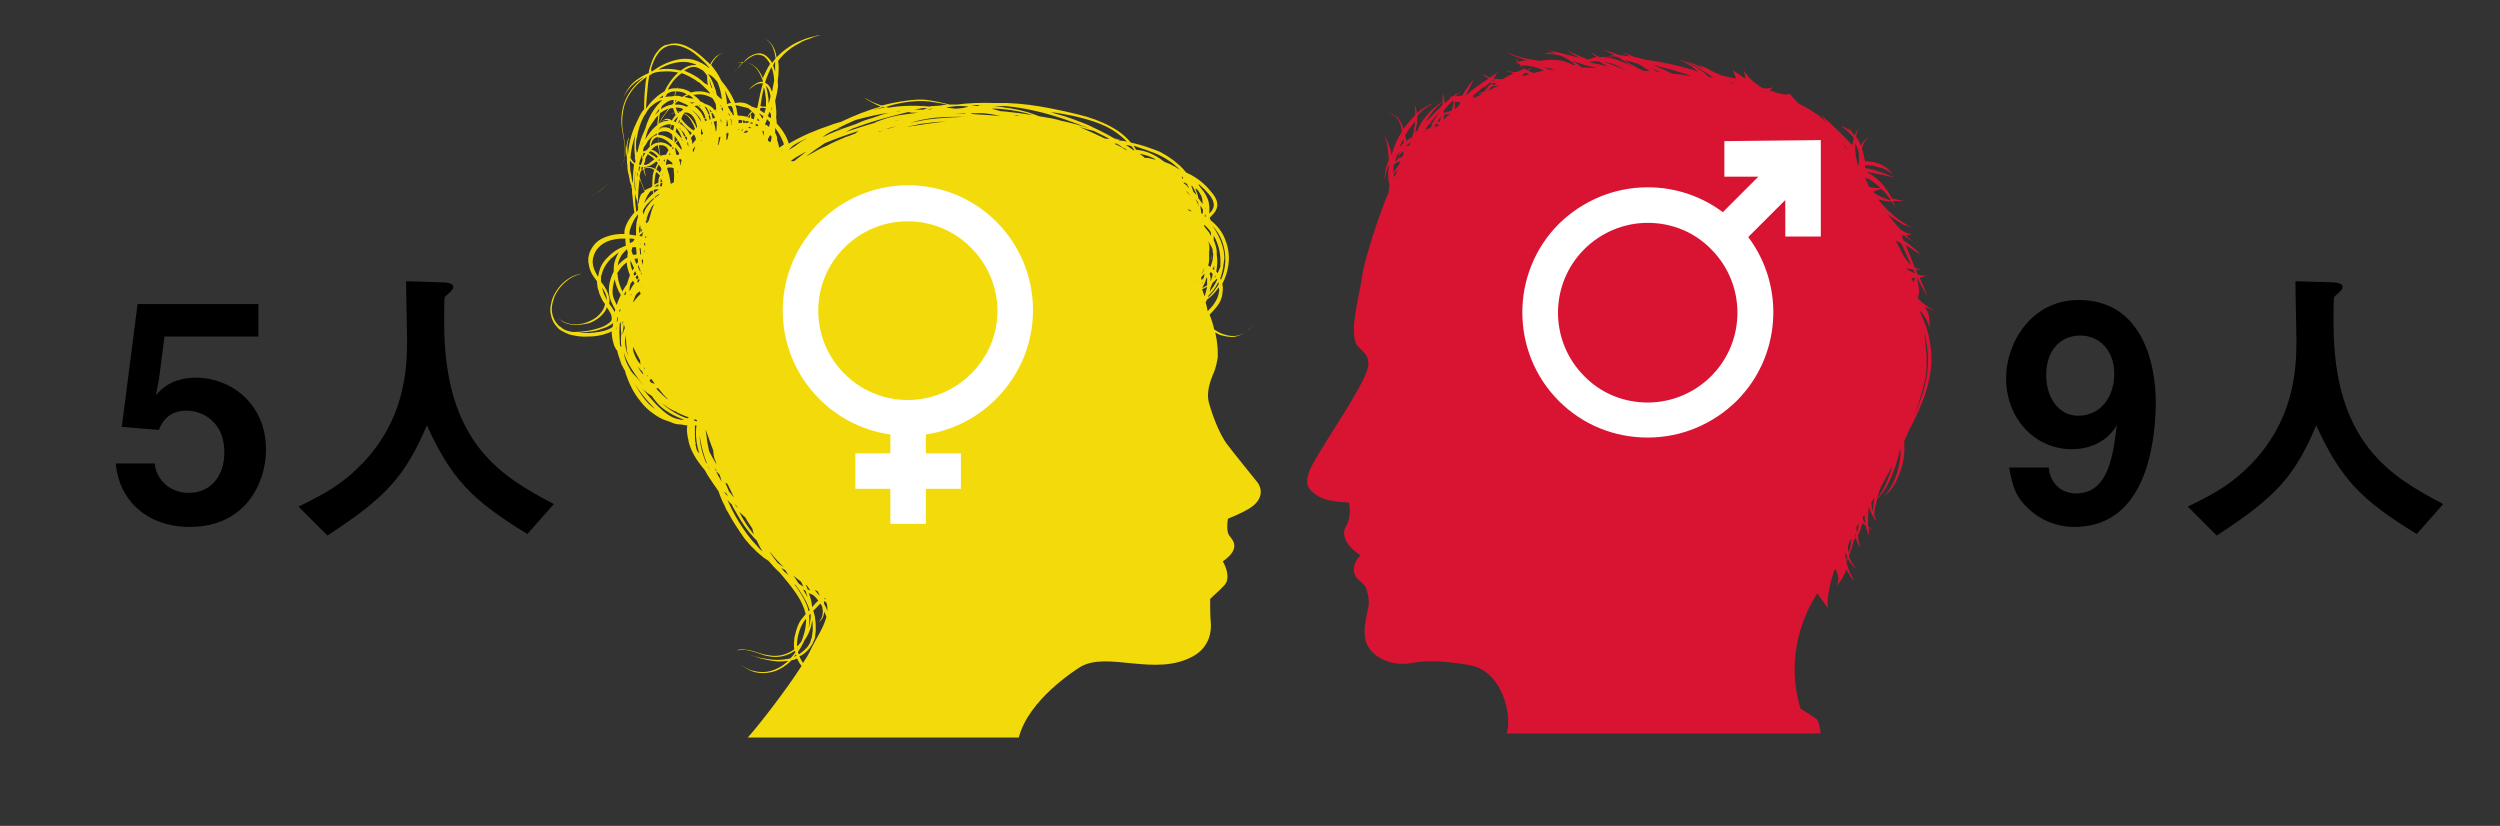 <?xml version="1.0" encoding="utf-8"?>
<!-- Generator: Adobe Illustrator 26.2.1, SVG Export Plug-In . SVG Version: 6.00 Build 0)  -->
<svg version="1.1" id="Layer_3" xmlns="http://www.w3.org/2000/svg" xmlns:xlink="http://www.w3.org/1999/xlink" x="0px" y="0px"
	 viewBox="0 0 492.5 162.7" style="enable-background:new 0 0 492.5 162.7;" xml:space="preserve">
<rect x="0" y="0" width="492.5" height="162.7" fill="#333333" stroke="none"/>
<style type="text/css">
	.st0{fill:#D91433;}
	.st1{fill:#F3DA0B;}
	.st2{fill:#FFFFFF;}
</style>
<g>
	<path class="st0" d="M357.9,141.7c-0.5-0.4-1.9-1.3-3.2-2.1c-3.2-10.6,1-19.2,3.3-22.7l2.1,2.9c0,0-0.5-2.2,1.3-7.6
		c0.1,0,0.1,0,0.2,0c0.6,1,0.8,2.2,0.2,3.2c0.5-0.4,1.6-2,1.9-3.3c0.1,0.2,0.2,0.4,0.3,0.6c0.2,0.3,0.4,0.5,0.5,0.8
		c0.1,0.2,0.3,0.4,0.4,0.5c0.2,0.3,0.4,0.4,0.4,0.4s-0.1-0.2-0.3-0.5c-0.1-0.2-0.2-0.3-0.3-0.6c-0.1-0.2-0.3-0.5-0.4-0.8
		c-0.2-0.5-0.4-1.2-0.6-1.9c0,0,0-0.1,0.1-0.1c0.1-0.1,0.2-0.3,0.2-0.5c0.4,0.8,0.9,1.3,1.2,1.7c0.4,0.3,0.6,0.5,0.6,0.5
		s-0.2-0.2-0.5-0.6s-0.7-1-1-1.9c0-0.1,0-0.1-0.1-0.2c0.1-0.2,0.2-0.5,0.3-0.8c0.1-0.2,0.2-0.5,0.3-0.7c0.1-0.3,0.1-0.5,0.2-0.8
		s0.1-0.5,0.2-0.8l0.1-0.1c0.1-0.1,0.2-0.2,0.3-0.4c0,0.1,0.1,0.3,0.1,0.4c0.1,0.4,0.2,0.7,0.4,0.9c0.2,0.4,0.4,0.7,0.4,0.7
		s-0.1-0.3-0.2-0.8c-0.1-0.2-0.2-0.6-0.2-0.9c0-0.2-0.1-0.5-0.1-0.7c0.2-0.3,0.3-0.7,0.5-1.1c0.1-0.4,0.3-0.9,0.4-1.4
		c0.1,0.1,0.1,0.2,0.2,0.2c0.2,0.2,0.4,0.3,0.5,0.5c0.1,0.6,0.3,1,0.4,1.3s0.2,0.5,0.2,0.5s0-0.7-0.1-1.5c0.1,0.1,0.3,0.1,0.4,0.2
		c0.3,0.1,0.5,0.2,0.5,0.2s-0.2-0.1-0.5-0.3c-0.1-0.1-0.3-0.2-0.5-0.4l0,0c0-0.9,0-2.1,0.1-3.5c0-0.1,0.1-0.1,0.1-0.2
		c0.2,0.5,0.4,1,0.6,1.4c0.1,0.2,0.2,0.4,0.3,0.5c0,0.3,0,0.5,0,0.5s0-0.2,0-0.4c0.1,0.1,0.2,0.3,0.3,0.4c0.2,0.2,0.3,0.3,0.3,0.3
		s-0.1-0.2-0.2-0.4c-0.1-0.2-0.2-0.5-0.3-0.9c0-0.3,0.1-0.6,0.1-0.9c0.1-0.4,0.1-0.8,0.3-1.3c0.1-0.3,0.1-0.6,0.2-0.9
		c0.1-0.1,0.3-0.3,0.5-0.5c0.5-0.6,1.2-1.5,1.8-2.8c0.8-1.6,1.6-3.7,2.1-6.1c0.1-0.1,0.1-0.3,0.2-0.4c0,0.4,0,0.7,0,1.1
		c-0.1,1.8-0.6,3.4-1.1,4.7c-0.5,1.3-1.1,2.2-1.6,2.8c-0.2,0.3-0.5,0.5-0.6,0.7c-0.1,0.1-0.2,0.2-0.2,0.2s0.1-0.1,0.2-0.2
		s0.4-0.3,0.7-0.6c0.6-0.5,1.3-1.5,1.9-2.7c0.6-1.3,1.2-2.9,1.4-4.8c0.1-0.9,0.1-1.8,0-2.7c0.3-0.7,0.6-1.4,0.9-2.1
		c0.7-1.3,1.7-3.2,2.6-5.5c1-2.5,2-5.7,1.9-9.3c-0.1-1.8-0.4-3.7-1-5.6c-0.4-1.1-0.9-2.2-1.4-3.4c1,1,1.7,2.2,2,3.5
		c0.1-1.1,0-3.4-1-4.1c0.8,0.1,1.5,0.6,2.2,0.7c-1.3-0.5-2.6-1.4-3.5-2.5c0.1-0.3,0.1-0.5,0.2-0.8c0.2-1.1-0.2-2.1-0.4-3.2h0.1
		c0,0.1,0.1,0.2,0.1,0.3c1.1,2.1,1.9,3.4,1.9,3.4s-0.5-1.4-1.5-3.6c0,0,0-0.1-0.1-0.1c0.6-0.1,1.1-0.3,1.6-0.5
		c-0.6,0.2-1.3,0.1-1.9-0.1c-0.1-0.3-0.3-0.6-0.4-1c0.4,0,0.8,0.1,1.1,0c-0.5-0.1-0.9-0.2-1.3-0.4c-0.5-1.3-1.1-2.8-1.8-4.4
		c0.2,0.1,0.5,0.3,0.7,0.4c0.4,0.2,0.7,0.5,1,0.7s0.6,0.4,0.8,0.5c0.4,0.3,0.6,0.5,0.6,0.5s-0.2-0.2-0.5-0.6
		c-0.2-0.2-0.4-0.4-0.7-0.7c-0.3-0.2-0.6-0.5-1-0.8s-0.8-0.6-1.3-0.9c-0.1-0.3-0.3-0.7-0.4-1c0.2,0,0.3,0,0.5,0
		c0.2,0.1,0.3,0.3,0.5,0.4c0.2,0.1,0.3,0.2,0.5,0.3c0.6,0.3,0.9,0.5,0.9,0.5s-0.3-0.2-0.8-0.6c-0.1-0.1-0.3-0.2-0.4-0.3
		s-0.2-0.2-0.3-0.3c0.5-0.1,0.9-0.2,1.3-0.3c-1.1,0-2-0.5-2.7-1.2s-1.4-1.7-2.2-2.7c0.3,0.2,0.5,0.4,0.8,0.6c0.5,0.4,1.1,0.7,1.5,1
		c0.2,0.1,0.4,0.3,0.6,0.4c0.2,0.1,0.4,0.2,0.6,0.2c0.7,0.3,1.1,0.4,1.1,0.4s-0.4-0.2-1-0.6c-0.2-0.1-0.3-0.2-0.5-0.3
		s-0.4-0.3-0.6-0.4c-0.4-0.3-0.9-0.6-1.4-1.1c-0.3-0.2-0.5-0.5-0.8-0.7s-0.5-0.5-0.8-0.8c-0.5-0.5-0.9-1-1.4-1.6
		c0.9,0.2,1.8,0.4,2.7,0.4c0.1,0.2,0.2,0.4,0.3,0.5c0.2,0.3,0.3,0.5,0.4,0.7s0.1,0.3,0.1,0.3s0-0.1-0.1-0.3s-0.1-0.4-0.3-0.8
		c-0.1-0.1-0.1-0.3-0.2-0.5c0.8,0,1.5,0,2.3-0.1c-0.8,0-1.7-0.2-2.5-0.4c-0.3-0.5-0.6-1.1-1-1.7c-0.2-0.3-0.5-0.6-0.7-0.9
		c0.1,0,0.2-0.1,0.3-0.1c-0.1,0-0.2,0.1-0.3,0.1c-0.6-0.8-1.5-1.5-2.5-2.2c-0.2-0.1-0.4-0.2-0.6-0.3c0,0,0-0.1-0.1-0.1h0.1
		c1,0.1,1.9,0.4,2.7,0.5c1.6,0.4,2.5,0.5,2.5,0.5s-0.9-0.3-2.4-0.9c-0.8-0.3-1.6-0.6-2.7-0.8c-0.2,0-0.4-0.1-0.6-0.1
		c0-0.2,0-0.3,0-0.5c0.3,0,0.5-0.1,0.7,0c0.5,0,0.9,0,1.4,0.2c0.4,0.1,0.8,0.2,1.2,0.3c0.4,0.1,0.6,0.3,0.9,0.4
		c0.1,0.1,0.3,0.1,0.4,0.2c0.1,0.1,0.2,0.2,0.3,0.2c0.3,0.3,0.5,0.4,0.5,0.4s-0.5-0.9-1.9-1.7c-0.4-0.2-0.7-0.4-1.2-0.5
		c-0.4-0.2-1-0.2-1.5-0.3c-0.3,0-0.5,0-0.8,0c-0.1-0.5-0.2-1-0.3-1.5c-0.1-0.3-0.2-0.7-0.3-1c0-0.1,0.1-0.3,0.1-0.4
		c0.4-1.4,1.3-2,1.3-2c0.1,0-0.9,0.4-1.6,1.8c-0.3-0.7-0.6-1.3-1-1.8c0.1-0.4,0.2-0.8,0.3-1.1c0.1-0.3,0.2-0.5,0.2-0.5
		s-0.1,0.2-0.3,0.5c-0.1,0.2-0.3,0.5-0.4,0.9c-0.1-0.1-0.1-0.1-0.2-0.2c0-0.1-0.1-0.1-0.1-0.1c-0.2-0.3-0.5-0.6-0.6-0.8
		c-0.4-0.4-0.6-0.6-0.6-0.6s0.2,0.2,0.5,0.7c0,0,0,0.1,0.1,0.1c-0.4-0.3-0.8-0.5-1.1-0.7c-0.5-0.2-0.8-0.3-0.8-0.3s0.3,0.2,0.7,0.5
		c0.4,0.3,1,0.8,1.6,1.5c0.1,0.1,0.2,0.3,0.3,0.4v0.1c-0.1,0.4-0.2,0.8-0.3,1.3c-3.3-3.5-6.2-6-6.2-6s0.5,0.6,1.3,1.7
		c-0.2-0.2-0.5-0.5-0.7-0.7c-1.4-1.2-3.1-2.3-5-3.2c-0.7-0.8-1.5-1.6-1.9-2.1c0,0.1,0.1,0.1,0.1,0.2c-1.1,0.4-2.9-0.4-3.9-0.7
		c0.2-0.2,0.4-0.4,0.7-0.6c-0.7,0.2-1.3,0.3-1.9,0.2c-0.1,0-0.2-0.1-0.3-0.1c-1.5-1-2.8-2-3.5-3.4c0,0.5,0.2,1,0.3,1.6
		c-1-0.5-1.6-1.1-2.5-1.6c0.2,0.5,0.4,1,0.6,1.6c-1.2-0.3-2.2-0.5-2.8-0.6c-0.6-0.3-1.1-0.5-1.6-0.7c-0.1-0.1-0.3-0.2-0.4-0.2
		c-0.8-0.5-1.5-0.8-2-1s-0.8-0.3-0.8-0.3s0.3,0.2,0.7,0.4c0.2,0.1,0.4,0.3,0.7,0.4c-0.2-0.1-0.5-0.2-0.6-0.2s-0.2-0.1-0.2-0.1
		c-0.8-0.4-1.5-0.7-2-0.9c-0.4-0.2-0.7-0.3-0.7-0.3s1.2,0.7,2.5,1.5c0.8,0.5,1.7,1.1,2.7,1.8c-0.3-0.1-0.6-0.1-0.9-0.2
		c-0.3-0.2-0.6-0.5-0.8-0.7c-0.9-0.7-1.8-1.3-2.6-1.7c-0.4-0.2-0.8-0.4-1.1-0.5c-0.3-0.1-0.6-0.2-0.8-0.3c-0.4-0.1-0.7-0.2-0.7-0.2
		s0.3,0.1,0.7,0.3c0.2,0.1,0.5,0.2,0.8,0.4s0.6,0.3,1,0.6c0.5,0.3,1,0.7,1.5,1.2c-0.1,0-0.2-0.1-0.2-0.1c-0.5-0.2-1-0.4-1.5-0.5
		c-2-0.6-3.9-1-5.5-1.3c-1.5-0.3-2.7-0.4-3.5-0.6c-0.5-0.1-1.1-0.3-1.6-0.4c-0.1,0-0.1,0-0.2,0c-1.5-0.7-2.4-1-2.4-1
		s0.6,0.4,1.4,0.8c-0.3,0-0.6-0.1-0.9-0.1c-0.4-0.1-0.8-0.1-1.1-0.1c-0.2-0.1-0.4-0.2-0.6-0.2c-0.9-0.4-1.6-0.6-2.1-0.7
		c-0.5-0.1-0.8-0.2-0.8-0.2s0.3,0.1,0.8,0.3c0.4,0.2,1,0.4,1.7,0.8c-0.1,0-0.2,0-0.3,0c-0.2,0-0.4,0-0.6,0.1
		c-0.7,0.1-1.1,0.1-1.1,0.1s0.4,0,1.1,0c0.2,0,0.4,0,0.6,0s0.4,0,0.7,0.1h0.1c0.8,0.4,1.6,1,2.5,1.6c0.2,0.2,0.5,0.3,0.7,0.5
		c-0.5-0.3-1-0.6-1.5-0.8c-0.7-0.3-1.4-0.6-2.1-0.8c-0.3-0.1-0.6-0.2-1-0.3c-0.3,0-0.6-0.1-0.9-0.1c-0.4-0.1-0.8-0.1-1.1,0
		c-0.2-0.1-0.4-0.2-0.6-0.3c-0.3-0.1-0.5-0.3-0.7-0.4c-0.4-0.2-0.6-0.4-0.6-0.4s0.2,0.2,0.5,0.5c0.2,0.2,0.4,0.3,0.7,0.5l0.1,0.1
		c-0.4,0-0.7,0.1-1,0.2c-0.4,0.1-0.6,0.2-0.8,0.2c-0.3-0.1-0.6-0.2-0.8-0.3c-0.5-0.2-1-0.4-1.4-0.6c-0.4-0.2-0.8-0.3-1.1-0.5
		c-0.6-0.3-0.9-0.5-0.9-0.5s0.3,0.2,0.8,0.6c0.3,0.2,0.6,0.4,1,0.6c0.2,0.1,0.4,0.2,0.7,0.4c-0.7-0.2-1.3-0.3-1.9-0.5
		c-2.7-0.7-4.5-1.1-4.5-1.1s0.6,0.2,1.8,0.6c-0.6-0.1-1.1,0-1.4,0s-0.4,0.1-0.6,0.2c-0.1,0-0.2,0.1-0.2,0.1s0.1,0,0.2,0
		s0.3-0.1,0.6-0.1c0.5,0,1.2,0.1,2.1,0.3c1,0.3,2.1,1,3.2,1.9c-0.2,0-0.3,0-0.5,0c-0.2-0.1-0.4-0.2-0.6-0.3c-0.7-0.3-1.4-0.5-2-0.6
		c-1.3-0.2-2.5-0.1-3.4,0c-0.2,0-0.4,0.1-0.7,0.1c-0.6-0.1-1.2-0.2-1.7-0.3c-0.8-0.1-1.5-0.3-2.1-0.5c-0.3-0.1-0.6-0.1-0.8-0.2
		c-0.2-0.1-0.5-0.2-0.7-0.3c-0.8-0.3-1.3-0.5-1.3-0.5s0.5,0.2,1.2,0.6c0.2,0.1,0.4,0.2,0.7,0.3c0.2,0.1,0.5,0.2,0.8,0.3
		c0.5,0.2,1.1,0.4,1.7,0.5c-0.4,0-0.7,0-1,0.1c-0.3,0-0.6,0.1-0.8,0.2c-0.1-0.1-0.3-0.2-0.3-0.3c-0.2-0.3-0.4-0.4-0.4-0.4
		s0.1,0.2,0.3,0.5c0,0.1,0.1,0.2,0.2,0.3c-0.4,0.1-0.6,0.2-0.6,0.2s0.3,0,0.7-0.1l0.1,0.1c0.2,0.2,0.4,0.4,0.6,0.6
		c0.1,0.1,0.3,0.3,0.5,0.4c-0.4,0.2-0.8,0.4-1.3,0.6c-0.1,0-0.1,0.1-0.2,0.1c-0.2,0-0.4,0-0.6,0s-0.5-0.1-0.7-0.1
		c-0.8-0.1-1.3-0.2-1.3-0.2s0.5,0.1,1.2,0.3c0.2,0,0.4,0.1,0.7,0.2c0.1,0,0.1,0,0.2,0c-0.7,0.3-1.5,0.7-2.3,1.2c-0.3,0-0.6,0-0.9,0
		s-0.6-0.1-0.9-0.1c0.3-0.4,0.5-0.7,0.6-1c0.4-0.3,0.6-0.5,0.6-0.5s-0.2,0.1-0.5,0.3c0.1-0.2,0.2-0.4,0.3-0.5
		c0.1-0.1,0.1-0.2,0.1-0.2s0,0.1-0.1,0.2c-0.1,0.1-0.2,0.3-0.3,0.5c0,0.1-0.1,0.1-0.2,0.2c-0.3,0.2-0.8,0.5-1.2,0.8
		c-0.2-0.1-0.4-0.2-0.6-0.3c-0.3-0.1-0.4-0.3-0.6-0.3c-0.1-0.1-0.2-0.1-0.2-0.1s0.1,0.1,0.2,0.2c0.1,0.1,0.3,0.3,0.5,0.4
		c0.1,0.1,0.3,0.2,0.5,0.3c-0.4,0.3-0.9,0.5-1.3,0.8c-0.9,0.6-2,1.4-3.1,2.4h-0.1c0.2-0.3,0.3-0.7,0.5-1c0.7-1.4,1.1-2.2,1.1-2.2
		s-0.6,0.7-1.5,2c-0.3,0.4-0.5,0.8-0.8,1.3c-0.5,0.1-1,0.1-1.4,0.2v-0.1c0.1-0.1,0.3-0.2,0.4-0.3c0.5-0.4,0.8-0.6,0.8-0.6
		s-0.4,0.2-0.9,0.5c-0.1,0.1-0.2,0.1-0.3,0.2c0-0.2,0-0.3,0-0.3s0,0.1-0.1,0.3l0,0c-0.1,0.1-0.2,0.2-0.4,0.3
		c-0.6,0.1-0.9,0.1-0.9,0.1s0.2,0,0.6,0.1c-0.3,0.3-0.7,0.6-1.1,1l-0.1,0.1c0-0.1,0.1-0.1,0.1-0.1s-0.1,0.1-0.2,0.2
		c0-0.2,0-0.4-0.1-0.6c0-0.3-0.1-0.5-0.1-0.7c-0.1-0.4-0.2-0.6-0.2-0.6s0,0.2,0,0.6c0,0.2,0,0.4,0,0.7c0,0.3,0,0.6-0.1,1
		c-0.1,0.1-0.3,0.2-0.4,0.4c-0.7,0.6-1.6,1.6-2.8,2.8c0,0.1-0.1,0.1-0.1,0.2c0.1-0.2,0.2-0.4,0.3-0.6c0.3-0.5,0.6-0.9,0.9-1.3
		s0.6-0.7,0.9-1s0.5-0.5,0.7-0.7c0.4-0.4,0.6-0.6,0.6-0.6s-0.3,0.2-0.7,0.5c-0.2,0.2-0.5,0.4-0.8,0.6c-0.3,0.3-0.7,0.6-1,0.9
		c-0.3,0.4-0.7,0.8-1.1,1.3s-0.7,1-1,1.6c-0.2,0.3-0.2,0.6-0.4,0.9c-0.1,0.1-0.3,0.1-0.4,0.2c0.1-0.5,0.2-1,0.3-1.5
		c0.1-0.6,0.1-1.2,0.1-1.7c0.8-0.9,1.6-1.5,2.2-1.9c0.5-0.3,0.9-0.5,1.1-0.6c0.3-0.1,0.4-0.2,0.4-0.2s-0.2,0.1-0.4,0.2
		c-0.3,0.1-0.7,0.2-1.2,0.5c-0.6,0.3-1.4,0.8-2.2,1.6c0-0.3,0-0.5-0.1-0.7c0-0.3-0.1-0.6-0.2-0.7c0-0.2-0.1-0.3-0.1-0.3s0,0.1,0,0.3
		c0,0.2,0.1,0.4,0.1,0.8c0,0.3,0,0.6,0,0.9c-0.4,0.4-0.8,0.8-1.3,1.4c-0.3,0.4-0.7,0.8-1,1.3c-0.4-1.3-1-2.3-1.8-2.7
		c-0.8-0.5-1.4-0.4-1.3-0.4c0,0,0.5,0,1.3,0.5c0.7,0.5,1.3,1.6,1.5,3.1c-0.8,1.2-1.5,2.7-2,4.4c0,0.1-0.1,0.2-0.1,0.2
		c-0.1-0.5-0.1-0.9-0.3-1.3c-0.1-0.2-0.1-0.4-0.2-0.6s-0.1-0.4-0.2-0.6c-0.1-0.3-0.3-0.6-0.4-0.8c-0.3-0.4-0.4-0.7-0.4-0.7
		s0.1,0.3,0.3,0.7c0.1,0.2,0.2,0.5,0.3,0.9c0,0.2,0.1,0.4,0.1,0.6s0.1,0.4,0.1,0.6c0.1,0.6,0.1,1.4,0.2,2.2
		c-0.6,1.3-0.8,2.5-0.8,3.3c0,0.4,0,0.7,0,0.9s0,0.3,0,0.3s0-0.1,0-0.3s0-0.5,0.1-0.9c0.1-0.6,0.3-1.5,0.7-2.4l0,0
		c0,0.2,0,0.3,0,0.5c-0.1,0.6-0.2,1.2-0.1,1.9c0,0.4,0,0.8,0.1,1.1s0.1,0.7,0.1,1c-0.1,0.3-0.1,0.5-0.1,0.7c0,0.1,0,0.1,0,0.2
		c-1.6,3.5-4.9,13.5-5.3,16.8c-0.5,3.8-2.4,9.9-1.2,13c0.5,1.4,3.5,2.1,2.1,5.7c-1.3,3.6-7.6,13-9,15.4s-4,6-1.9,8
		c2,1.9,4.1,2.1,7.4,2.3c0.5,1.4,0.1,3.8-0.6,4.8c-0.8,1.3-0.2,3.6,2.9,5.6c-1,1-1.8,2.7-0.9,4.2c0.3,0.5,1,1,1.7,1.7
		c0.5,0.5,1,2.9,0.8,4.1c-0.4,2.2-1,4-0.7,6.2c0.4,3.3,4.6,5.9,9.3,5c1.6-0.3,4.6-0.7,11.2,0.4c6.9,1.2,8.5,10.5,7.4,13.5h61.9
		C358.5,143.2,358.2,141.9,357.9,141.7z M369.1,99.1c-0.1,0.5-0.1,1-0.1,1.4c0,0.1,0,0.2,0,0.4c-0.1-0.4-0.3-0.9-0.3-1.4
		c0-0.1,0-0.3-0.1-0.4c0.2-0.3,0.4-0.7,0.6-1.1C369.2,98.4,369.2,98.7,369.1,99.1z M379.2,75c0.6-2.5,0.4-5.9-0.2-9.6
		c0.5,1.6,0.7,3.1,0.8,4.6c0.2,3.5-0.7,6.6-1.6,9.1c-0.4,1.1-0.8,2.2-1.2,3.1C377.9,79.8,378.6,77.4,379.2,75z M376.9,55.6
		c-0.1-0.3-0.2-0.5-0.4-0.8c0.3,0,0.5,0,0.8,0C377.2,55.1,377.1,55.3,376.9,55.6z M377.3,53.9c-0.6-0.3-1.3-0.6-1.8-1
		c0.5,0,0.9,0.1,1.4,0.2C377,53.3,377.2,53.6,377.3,53.9z M374.6,48c0.6,1.5,1.3,2.9,1.9,4.2c-1.5-1.2-2.1-3.2-3.1-4.9
		C373.8,47.6,374.2,47.8,374.6,48z M370.5,96c0.7-1.3,1.5-2.7,2.3-4.3c-0.3,1.2-0.7,2.2-1.1,3.2c-0.5,1.3-1.1,2.2-1.6,2.9
		c-0.1,0.2-0.2,0.3-0.3,0.4C370,97.5,370.2,96.7,370.5,96z M371.5,38.1c0.4,0.5,0.8,1,1,1.4c-0.8-0.2-1.7-0.6-2.5-1
		c-0.4-0.2-0.7-0.5-1-0.7c0.5-0.2,1-0.4,1.5-0.6C371,37.5,371.3,37.8,371.5,38.1z M367.3,34.9C367.4,35,367.4,35,367.3,34.9
		c0.1,0.1,0.2,0.2,0.2,0.3l0.2-0.1c0.2,0.1,0.4,0.2,0.5,0.2c0.9,0.5,1.6,1.1,2.2,1.7c-0.8,0.1-1.5,0-2.2-0.2
		C368,36.2,367.7,35.6,367.3,34.9C367.3,35,367.3,35,367.3,34.9z M367,101.8c0.1-0.1,0.2-0.3,0.3-0.4c0,0.6,0.1,1.2,0.2,1.7
		l-0.1-0.1c-0.1-0.2-0.3-0.4-0.4-0.7C366.9,102.1,367,102,367,101.8z M366.6,33.4c0,0.1,0,0.1,0.1,0.2h-0.1
		C366.6,33.5,366.6,33.5,366.6,33.4z M366,104.3c0,0.2-0.1,0.4-0.2,0.6c0-0.3-0.1-0.7-0.1-1c0.2-0.3,0.3-0.6,0.4-0.8
		C366.2,103.5,366.1,103.9,366,104.3z M365.5,28.2c0.2,0.4,0.3,0.7,0.5,1.2c0.1,0.3,0.1,0.5,0.2,0.8c0,0.1,0,0.3,0,0.4
		c0,0.4,0,0.8,0,1.2c0,0.1,0,0.2,0,0.3c0,0.2-0.1,0.4-0.1,0.6l0,0C365.5,30.9,365.4,29.4,365.5,28.2z M365.5,105.3
		c0-0.1,0-0.2,0-0.3c0,0.2,0.1,0.4,0.1,0.5c-0.1,0.2-0.2,0.4-0.2,0.5C365.4,105.9,365.4,105.6,365.5,105.3z M363.9,109.9
		c-0.1,0.1-0.1,0.3-0.2,0.4c-0.1-0.3-0.1-0.6-0.2-1c0-0.1,0.1-0.3,0.1-0.4c0.1,0.3,0.2,0.6,0.3,0.8
		C363.9,109.8,363.9,109.8,363.9,109.9z M364.8,30C364.8,30.1,364.8,30.1,364.8,30C364.8,30.1,364.8,30.1,364.8,30L364.8,30z
		 M364.6,107.1c0,0.3-0.1,0.6-0.1,0.8c-0.1,0.2-0.1,0.5-0.2,0.7c0,0.1-0.1,0.2-0.1,0.3c-0.1-0.4-0.1-0.8-0.2-1.2
		c0.2-0.6,0.4-1.1,0.7-1.7C364.7,106.5,364.7,106.8,364.6,107.1z M363.6,28.9c0,0.1,0.1,0.2,0.1,0.2c0.1,0.2,0.2,0.4,0.3,0.6
		c-0.4-0.6-0.8-1.2-1.2-1.7C363.1,28.3,363.3,28.6,363.6,28.9z M275,31.2c0.1-0.2,0.1-0.4,0.2-0.6c0.3-0.3,0.6-0.7,0.9-1
		c-0.2,0.2-0.3,0.4-0.4,0.6c-0.3,0.6-0.4,1-0.4,1.3c-0.2,0.1-0.3,0.2-0.4,0.4C274.9,31.6,274.9,31.4,275,31.2z M275.3,33.6
		c-0.3,0.5-0.5,1-0.7,1.4c0-0.3,0-0.5,0-0.8c0.2-0.2,0.5-0.5,0.8-0.8C275.3,33.5,275.3,33.6,275.3,33.6z M275.6,32.4L275.6,32.4
		c-0.1,0.3-0.3,0.4-0.4,0.6c-0.3,0.4-0.5,0.7-0.7,1c0-0.1,0-0.2,0-0.4s0-0.3,0-0.5s0.1-0.4,0.1-0.7c0.1-0.1,0.2-0.1,0.3-0.2
		c0.2-0.2,0.6-0.3,0.9-0.4C275.8,32.1,275.7,32.2,275.6,32.4z M276.4,30.6c-0.1,0.1-0.1,0.2-0.2,0.3c-0.3,0.1-0.6,0.2-0.8,0.3
		c0,0-0.1,0-0.1,0.1v-0.1c0.1-0.2,0.3-0.6,0.6-0.9c0.1-0.2,0.3-0.3,0.5-0.5C276.5,30.1,276.5,30.4,276.4,30.6z M276.6,29.1
		c-0.1,0.1-0.3,0.2-0.4,0.3C276.3,29.3,276.4,29.2,276.6,29.1z M275.7,29c0.2-0.6,0.5-1.2,0.8-1.7c0,0.3,0,0.6,0,0.9
		C276.3,28.4,276,28.7,275.7,29z M277.7,28.6c-0.2,0.1-0.4,0.1-0.6,0.2c0-0.1,0-0.1,0-0.2c0.1-0.1,0.2-0.1,0.3-0.2
		c0.2-0.1,0.3-0.3,0.5-0.4C277.8,28.2,277.8,28.4,277.7,28.6z M278.2,27c-0.4,0.2-0.8,0.5-1.2,0.8c0-0.4-0.1-0.8-0.2-1.1
		c0.4-0.6,0.7-1.2,1.1-1.7c0.3-0.4,0.6-0.8,0.9-1.1c0,0.4-0.1,0.8-0.2,1.3C278.6,25.7,278.4,26.3,278.2,27z M278.8,28.4h-0.1
		c0.1-0.1,0.1-0.2,0.2-0.2C278.8,28.2,278.8,28.3,278.8,28.4z M281.5,25.9c-0.1,0-0.2,0-0.3,0c-0.3,0-0.6,0.1-0.8,0.2h-0.1
		c0,0,0,0,0.1-0.1c0.2-0.1,0.4-0.1,0.7-0.1C281.2,25.9,281.4,25.8,281.5,25.9C281.5,25.8,281.5,25.9,281.5,25.9z M282.2,24.4
		c-0.1,0.2-0.3,0.5-0.4,0.8c-0.3,0.1-0.6,0.2-0.8,0.3c-0.1,0-0.2,0.1-0.3,0.1c0.2-0.2,0.4-0.5,0.5-0.7c1-1.3,1.9-2.3,2.5-3l0.1-0.1
		c-0.1,0.2-0.2,0.3-0.4,0.5c-0.4,0.6-0.8,1.2-1.2,1.9c-0.4,0.1-0.6,0.2-0.6,0.2S281.9,24.4,282.2,24.4z M282.5,25.9h-0.2
		c0,0,0-0.1,0.1-0.1s0.2,0,0.3,0C282.6,25.8,282.5,25.8,282.5,25.9z M283.5,24.6c-0.1,0.1-0.2,0.2-0.3,0.3c-0.2,0-0.4,0-0.6,0.1
		c0.1-0.1,0.1-0.3,0.2-0.5c0,0,0,0,0-0.1C283.1,24.5,283.3,24.5,283.5,24.6C283.5,24.5,283.5,24.6,283.5,24.6z M283.7,23.9
		c-0.2,0-0.3,0.1-0.5,0.1c0.2-0.4,0.5-0.9,0.7-1.2C283.8,23.1,283.7,23.5,283.7,23.9z M284.4,23.6c0-0.3,0.1-0.7,0.1-1
		c0.2,0,0.4-0.1,0.6-0.1c0.1,0,0.3,0,0.5,0C285.1,22.8,284.8,23.2,284.4,23.6z M286.3,20.5c-0.1,0.4-0.2,0.8-0.3,1.3
		c-0.4,0.1-0.8,0.2-1.1,0.3c-0.2,0.1-0.3,0.1-0.5,0.2c0-0.2,0-0.3,0-0.5l0,0c0.2-0.2,0.4-0.5,0.6-0.7c0.3-0.5,0.8-0.8,1.1-1.2l0,0
		c0.1,0,0.1,0,0.2,0C286.4,20,286.3,20.3,286.3,20.5z M287.6,20.4c-0.1,0.1-0.1,0.3-0.2,0.4c0,0,0,0-0.1,0.1
		c-0.2,0.2-0.4,0.4-0.7,0.6c0-0.3,0-0.6,0-0.9c0-0.2,0-0.4,0-0.6c0.3,0.1,0.7,0.1,1.1,0.1C287.7,20.1,287.6,20.3,287.6,20.4z
		 M295,16.5c-0.4,0.1-0.7,0.2-1.1,0.3c0.1-0.2,0.2-0.3,0.3-0.5C294.5,16.4,294.8,16.5,295,16.5z M294.6,15.4
		c-0.1,0.2-0.3,0.4-0.5,0.6c-0.1,0-0.1,0-0.2-0.1C294.2,15.8,294.4,15.6,294.6,15.4z M292.3,17.2c0.5-0.4,1-0.7,1.4-1
		c0.1,0,0.1,0.1,0.2,0.1c-0.1,0.1-0.2,0.3-0.4,0.4c-0.1,0.1-0.2,0.2-0.3,0.3c0,0-0.1,0-0.2,0C292.8,17.1,292.5,17.1,292.3,17.2
		L292.3,17.2z M289,20.2L289,20.2c0.1-0.1,0.1-0.2,0.2-0.2s0.1,0,0.2,0C289.2,20.1,289.1,20.1,289,20.2z M292.3,18.1
		c-0.6,0.1-1,0.3-1.3,0.5c-0.2,0.1-0.3,0.2-0.4,0.2c-0.1,0.1-0.1,0.1-0.1,0.1s0,0,0.1-0.1c0.1,0,0.2-0.1,0.4-0.2
		c0.2-0.1,0.5-0.1,0.9-0.2c0,0,0,0,0,0.1c-0.2,0.1-0.4,0.2-0.5,0.3c-0.4,0.2-0.7,0.3-1.1,0.6V19c-0.1,0-0.1,0-0.2,0
		c0.7-0.7,1.5-1.3,2.2-1.9c0.2,0,0.6-0.1,0.9-0.1C292.9,17.4,292.6,17.8,292.3,18.1z M293.2,17.9c0.2-0.3,0.4-0.6,0.6-0.8
		c0.5-0.1,1-0.2,1.6-0.3C294.7,17.1,293.9,17.5,293.2,17.9z M299,15.3c0.1-0.1,0.2-0.1,0.3-0.2c0.1,0,0.1,0,0.2,0
		C299.3,15.2,299.1,15.3,299,15.3z M300.3,14.9c-0.2,0-0.4,0-0.6,0c0.3-0.2,0.6-0.4,0.9-0.6c0.2,0.1,0.4,0.2,0.6,0.4
		C300.9,14.7,300.6,14.8,300.3,14.9z M302.1,14.4c-0.4-0.2-0.7-0.3-1.1-0.5c0.1,0,0.1-0.1,0.2-0.1c0.4-0.4,0.7-0.6,0.7-0.6
		s-0.4,0.2-1,0.6c-0.3-0.1-0.5-0.3-0.8-0.4c-0.3-0.2-0.5-0.3-0.7-0.5c0.2,0,0.4,0,0.7,0c0.3,0,0.7,0,1.1,0.1
		c-0.2,0.1-0.4,0.1-0.4,0.1s0.2,0,0.6-0.1c0.2,0,0.3,0.1,0.5,0.1c0.2,0.1,0.5,0.1,0.7,0.2c0.5,0.1,1,0.4,1.5,0.6
		C303.5,14.1,302.8,14.2,302.1,14.4z M305.3,13.8c-0.3-0.2-0.6-0.3-0.9-0.4c-0.1,0-0.1,0-0.2-0.1c0.7,0.1,1.4,0.2,2.1,0.4
		C306,13.7,305.6,13.7,305.3,13.8z M312.1,13.3c-0.2,0-0.3,0-0.5,0c-0.7-0.6-1.4-1.1-2.1-1.4c0.6,0.2,1.2,0.4,1.8,0.6
		c0.4,0.1,0.8,0.3,1.2,0.4c0.4,0.1,0.9,0.2,1.3,0.3c0.1,0,0.1,0,0.2,0c0.1,0.1,0.3,0.1,0.4,0.2C313.6,13.4,312.9,13.3,312.1,13.3z
		 M314,12.5c-0.1,0-0.3-0.1-0.4-0.1c-0.2-0.1-0.5-0.2-0.7-0.2c0.2,0,0.4,0,0.8-0.1c0.3,0,0.7-0.1,1.2,0c0.1,0,0.2,0,0.2,0
		c0.1,0.1,0.3,0.2,0.4,0.3c0.4,0.2,0.8,0.5,1.2,0.7C315.7,12.8,314.8,12.6,314,12.5z M319.7,13.6c-1.4-0.6-2.6-1-3.6-1.4h0.1
		c0.3,0.1,0.6,0.1,0.9,0.2c0.3,0.1,0.6,0.2,0.9,0.3c0.6,0.2,1.2,0.6,1.9,0.9l0.1,0.1C320,13.6,319.8,13.6,319.7,13.6z M323.6,13.9
		c-0.8-0.4-1.5-0.8-2.2-1.2c-0.5-0.3-1-0.5-1.4-0.8c0,0,0,0,0.1,0c0.3,0.1,0.6,0.1,1,0.2c0.3,0.1,0.7,0.2,1,0.3
		c0.2,0,0.3,0.1,0.5,0.1c0.7,0.4,1.5,0.9,2.4,1.5C324.5,14,324,13.9,323.6,13.9z M326.7,14.2c-0.4-0.2-0.9-0.4-1.3-0.7
		c0.5,0.2,1.1,0.4,1.6,0.7C326.9,14.2,326.8,14.2,326.7,14.2z M329.4,14.5c-0.1,0-0.1-0.1-0.2-0.1c-1.2-0.6-2.4-1.1-3.5-1.6
		c0.5,0.1,1,0.2,1.5,0.4c1.7,0.4,3.8,1,6.1,1.8C332,14.8,330.7,14.6,329.4,14.5z M341.3,16.5L341.3,16.5L341.3,16.5
		C341.4,16.5,341.3,16.5,341.3,16.5z M341.5,16.4c-0.2,0-0.3,0-0.4,0c-0.2-0.1-0.3-0.2-0.5-0.3C340.9,16.2,341.2,16.3,341.5,16.4
		L341.5,16.4z"/>
	<path class="st1" d="M212.8,131.4c5.3-3.2,14.8,2,22.2-2.1c3.5-1.9,3.7-5.3,3.5-7c-0.1-1.2-0.1-3-0.1-4.3c1-1,2.1-1.9,2.8-2.7
		c1.2-1.3,0.4-3.5-0.3-4.7c3.8-2.7,1.8-4.3,1.2-5.2c-0.4-0.7-0.4-2-0.2-3.2c1.2-0.5,2.6-1.1,4-1.9c3.3-1.9,2.6-4.3,1.8-5.3
		s-4.3-5.3-5.9-7.4c-1.7-2.2-3.2-6.5-3.7-8.5c-0.4-1.7,0.2-3.7,0.8-5.2c0.7-1.4,0.9-3,1-3.5c0-0.5,0.1-2.3-0.5-4.9
		c0.5,0.3,0.9,0.5,1.4,0.6c1.1,0.3,2.2,0.4,3,0.1c0.9-0.3,1.5-0.7,2-1.1c0.2-0.2,0.4-0.4,0.6-0.6c0.1-0.2,0.3-0.4,0.4-0.5
		c0.2-0.3,0.3-0.4,0.3-0.4s-0.1,0.1-0.3,0.4c-0.1,0.1-0.2,0.3-0.4,0.5s-0.4,0.3-0.6,0.6c-0.5,0.4-1.1,0.8-2,1
		c-0.8,0.2-1.8,0.1-2.9-0.3c-0.6-0.2-1.1-0.5-1.7-0.9c-0.2-0.9-0.5-1.9-0.9-2.9c0.5-0.5,1-1.1,1.5-1.7c0.5-0.7,0.9-1.4,1-2.4
		c0.1-0.5,0.1-0.9,0.1-1.3c0-0.3-0.1-0.5-0.1-0.7c0.6-1.1,1-2.3,1.2-3.7c0.2-1.5,0.1-3.2-0.6-4.9c-0.5-1.5-1.6-2.9-2.9-3.9
		c-0.1-0.2-0.1-0.3-0.2-0.5c0.2-0.2,0.4-0.4,0.6-0.6c0.5-0.5,1-1.3,0.9-2.2s-0.6-1.6-1.1-2.2c-0.5-0.6-1.1-1.3-1.7-1.8
		c-0.9-0.8-2.1-1.6-3.3-2.1c-0.4-0.5-0.8-0.9-1.3-1.4l-0.6-0.5l-0.6-0.5c-0.4-0.3-0.9-0.6-1.3-0.9c-0.5-0.3-0.9-0.5-1.4-0.8
		c-0.5-0.2-1-0.4-1.6-0.6c-1.3-0.5-2.7-0.9-4.1-1.2c-0.7-0.8-1.6-1.7-2.7-2.4c-1.7-1.1-3.7-2-6-2.7c-1.1-0.3-2.3-0.6-3.6-0.9
		c-1.2-0.3-2.5-0.5-3.8-0.8c-2.6-0.5-5.4-0.9-8.3-1c-0.8,0-1.6,0-2.4,0c-2.7-0.1-5.2,0-7.5,0.3c-0.4,0-0.9,0-1.3,0l0,0h-0.1
		c-1-0.2-2.3-0.6-3.8-0.8c-1.5-0.3-3.3-0.2-5.2,0.1c-1.4,0.2-2.9,0.5-4.4,0.9c-0.4-0.1-0.8-0.3-1.1-0.4c-0.8-0.3-1.4-0.6-1.8-0.9
		c-0.4-0.2-0.6-0.3-0.6-0.3s0.2,0.1,0.6,0.4c0.4,0.3,1,0.6,1.8,1c0.3,0.1,0.6,0.3,0.9,0.4c-2.5,0.7-5.1,1.7-7.8,3
		c-0.7,0.2-1.5,0.4-2.2,0.7c-2.7,0.9-5.4,2-8.1,3.6c-0.1-0.2-0.1-0.4-0.2-0.6c-0.5-1.3-1.3-2.4-2.2-3.4c0-0.4,0-0.7-0.1-1.1
		c0.1-1,0-1.9-0.1-2.7c0-0.2-0.1-0.4-0.1-0.6c0.2-0.8,0.4-1.6,0.5-2.4c0.1-0.5,0.1-0.9,0-1.4c0.1-0.8,0.2-1.7,0.2-2.4
		c0-0.6,0-1.1-0.1-1.7c0.1-0.1,0.2-0.3,0.3-0.4c0.9-1.1,2-2,3-2.6c0.5-0.3,1-0.5,1.4-0.8c0.5-0.2,0.9-0.4,1.3-0.5
		c0.4-0.1,0.7-0.3,1-0.4s0.6-0.2,0.8-0.2c0.4-0.1,0.6-0.2,0.6-0.2S161.5,7,161,7c-0.2,0.1-0.5,0.1-0.8,0.2s-0.7,0.2-1.1,0.3
		c-0.4,0.1-0.8,0.3-1.3,0.5s-1,0.4-1.5,0.7c-1,0.6-2.2,1.4-3.2,2.5l-0.1,0.1c-0.1-0.5-0.2-1-0.4-1.5c-0.4-1-1.1-1.8-1.8-2.1
		c-0.7-0.4-1.3-0.4-1.7-0.5c-0.4,0-0.6,0-0.6,0s0.2,0,0.6,0c0.4,0.1,1,0.1,1.7,0.5s1.3,1.1,1.6,2.1c0.2,0.5,0.3,1.1,0.4,1.7
		c-0.2,0.3-0.5,0.6-0.7,0.9c-0.3-0.6-0.8-1.1-1.3-1.5c-0.6-0.4-1.3-0.5-1.9-0.3c-1.1,0.3-1.9,1-2.4,1.6c-0.7,0-1.1,0.2-1.5,0.3
		c-0.3,0.1-0.5,0.2-0.5,0.2s0.2-0.1,0.5-0.2c0.3-0.1,0.8-0.2,1.3-0.2c-0.5,0.5-0.9,1-1.1,1.3c-0.2,0.3-0.4,0.5-0.4,0.5
		s0.1-0.2,0.4-0.5c0.3-0.3,0.7-0.8,1.3-1.4c0.6,0,1.4,0.3,2.1,0.9c0.7,0.6,1.2,1.5,1.6,2.6c0,0.1,0.1,0.2,0.1,0.3c0,0,0,0,0,0.1
		c-0.2,0-0.3,0-0.4,0c-0.7,0.1-1.2,0.5-1.6,0.8c-0.4,0.3-0.6,0.6-0.8,0.8c-0.2,0.2-0.3,0.3-0.3,0.3s0.1-0.1,0.3-0.3
		c0.2-0.2,0.5-0.4,0.9-0.7c0.4-0.3,0.9-0.6,1.6-0.6c0.1,0,0.2,0,0.3,0c-0.4,1.3-0.7,2.8-1,4.3c0,0.2-0.1,0.3-0.1,0.5
		c-0.1,0-0.1,0.1-0.2,0.1c-0.3-0.1-0.6-0.2-0.9-0.3c-0.1-0.1-0.2-0.1-0.3-0.2c-0.3-0.2-0.7-0.4-1.1-0.5c-0.7-0.2-1.3-0.1-1.9,0
		c-0.6-1.6-1.6-3.1-2.7-4.4c0-0.1,0-0.1-0.1-0.2c-0.5-1.1-1.2-2-1.9-2.9c0.3-0.7,0.7-1.2,1.1-1.6c0.7-0.7,1.5-0.9,2-1
		s0.8-0.1,0.8-0.1s-0.3,0-0.8,0.1s-1.3,0.3-2.1,0.9c-0.4,0.4-0.9,0.9-1.2,1.6c-0.2-0.2-0.3-0.4-0.5-0.5c-1-1-2.1-1.9-3.2-2.6
		c-1.2-0.7-2.5-1.2-3.8-1c-0.2,0-0.3,0-0.5,0.1l-0.4,0.1L131,8.9l-0.4,0.2c-0.5,0.3-0.9,0.8-1.3,1.3c-0.7,1-1,2-1.3,3
		c-0.1,0.3-0.2,0.7-0.2,1c-1.9,0.8-3.3,1.9-4,3c-1.1,1.5-1.2,2.7-1.3,2.6c0.1,0,0.2-1.1,1.4-2.5c0.6-0.8,1.7-1.7,3-2.3
		c-0.4,0.3-0.8,0.6-1.1,0.9c-1.3,1.2-2.4,2.8-2.9,4.4s-0.6,3.2-0.4,4.7s0.6,2.9,0.6,4.2c0,0.6,0,1.3-0.1,1.9c0,0.3-0.2,0.6-0.3,0.8
		c-0.1,0.3-0.2,0.5-0.4,0.8c-0.5,1-1.2,1.8-1.8,2.5c-1.2,1.4-2.3,2.3-3.2,2.8c-0.4,0.3-0.7,0.4-1,0.5c-0.2,0.1-0.3,0.2-0.3,0.2
		s0.1-0.1,0.3-0.2c0.2-0.1,0.6-0.2,1-0.5c0.8-0.5,2-1.4,3.2-2.8c0.6-0.7,1.3-1.5,1.8-2.5c0.1-0.2,0.3-0.5,0.4-0.8s0.3-0.6,0.3-0.9
		c0.2-0.6,0.2-1.3,0.2-1.9c-0.1-1.3-0.4-2.7-0.6-4.2c-0.1-1.5,0-3,0.5-4.6c0.5-1.5,1.5-3,2.8-4.2c0.5-0.4,1-0.8,1.5-1.2
		c-0.1,0.4-0.1,0.7-0.2,1c-0.2,1.8-0.3,3.3-0.3,4.6c0,0.3,0,0.5,0,0.8c-0.5,0.6-0.9,1.3-1.2,2c-0.1,0.1-0.1,0.3-0.2,0.4
		c-0.2,0.5-0.5,1-0.7,1.6c-0.7,1.8-1,3.5-1.1,5c-0.1-0.6-0.1-1.1-0.1-1.6c0-0.6,0.1-1,0.2-1.3s0.1-0.5,0.1-0.5s-0.1,0.2-0.2,0.4
		c-0.1,0.3-0.2,0.7-0.3,1.3c-0.1,0.6-0.1,1.3,0.1,2.2v0.1c0,0.1,0,0.1,0,0.2c0,0.4,0,0.9,0.1,1.3c0,0.4,0,0.8,0.1,1.2
		c0.2,0.7,0.3,1.4,0.4,2c0.1,0.3,0.2,0.5,0.3,0.8c0,0.2,0,0.4,0.1,0.6c0,0.5,0,1,0.1,1.4c0.1,1.2,0.2,2.2,0.3,2.8
		c0,0.2,0.1,0.3,0.1,0.4c-0.2,0.3-0.5,0.6-0.7,0.9c-0.5,0.7-1,1.5-1.2,2.4c-0.1,0.3-0.1,0.7-0.1,1c-0.3,0-0.7,0-1,0
		c-1.3,0.1-2.5,0.4-3.6,1s-1.9,1.7-2.3,2.8c-0.1,0.3-0.1,0.6-0.2,0.9c0,0.1,0,0.1,0,0.2v0.2v0.4c0.1,0.6,0.2,1.2,0.4,1.7
		c0.3,0.8,0.8,1.4,1.3,2.1c0,0.1,0,0.1,0,0.2c0,0.3,0.1,0.5,0.1,0.8s0.1,0.5,0.2,0.8c0.1,0.2,0.1,0.5,0.2,0.7
		c0.2,0.5,0.4,0.9,0.6,1.3c0.2,0.3,0.3,0.5,0.5,0.7c-0.1,0.4-0.2,0.7-0.4,1.1c-0.4,0.7-1,1.3-1.6,1.7s-1.3,0.7-1.9,0.9
		c-1.3,0.4-2.5,0.4-3.4,0.1c-0.9-0.2-1.5-0.7-1.9-1c-0.3-0.4-0.5-0.6-0.5-0.6s0.2,0.2,0.5,0.6c0.4,0.3,0.9,0.9,1.9,1.1
		c0.9,0.3,2.1,0.3,3.5,0c0.7-0.1,1.4-0.4,2-0.8c0.7-0.4,1.3-1,1.8-1.7c0.1-0.2,0.3-0.5,0.3-0.8c0.3,0.4,0.5,0.7,0.7,1.1
		c0.2,0.3,0.3,0.7,0.3,1.1c0,0.1,0,0.1,0,0.2V63c0,0.1-0.1,0.1-0.1,0.2c-0.1,0.1-0.2,0.3-0.4,0.4c-0.6,0.5-1.3,0.8-1.9,1
		c-0.7,0.2-1.3,0.4-1.9,0.5c-1.2,0.2-2.3,0.3-3.2,0.3h-0.1c-0.2,0-0.4-0.1-0.6-0.1c-0.5-0.1-1.1-0.3-1.5-0.6
		c-0.2-0.2-0.4-0.3-0.7-0.5c-0.2-0.2-0.3-0.4-0.5-0.6c-0.6-0.8-0.9-1.8-0.9-2.7s0.3-1.8,0.6-2.6c0.7-1.5,1.8-2.6,2.8-3.3
		s1.9-0.9,2.5-1.1c0.6-0.1,1-0.1,1-0.1s-0.3,0-1,0.1c-0.6,0.1-1.6,0.3-2.6,1c-1,0.6-2.1,1.7-2.9,3.3c-0.4,0.8-0.6,1.7-0.7,2.7
		c0,1,0.3,2.1,0.9,3c0.2,0.2,0.4,0.5,0.6,0.7s0.4,0.4,0.6,0.5c0,0,0,0,0.1,0c-0.2-0.1-0.3-0.2-0.3-0.2s0.1,0.1,0.4,0.3
		c0.5,0.3,1,0.5,1.5,0.7c1.2,0.3,2.4,0.5,3.7,0.4c1.3,0,2.6-0.2,3.9-0.7c0.2-0.1,0.5-0.2,0.7-0.3c0,0.7,0.1,1.4,0.3,2.1
		c0.1,0.4,0.2,0.8,0.4,1.1c0.1,0.2,0.2,0.4,0.4,0.6l0,0c0.1,0.6,0.3,1.1,0.5,1.7c0.1,0.3,0.2,0.6,0.3,0.9c0.1,0.3,0.3,0.5,0.4,0.8
		c0.1,0.2,0.2,0.3,0.3,0.5c0.1,0.2,0.1,0.5,0.2,0.7c0.6,1.8,1.5,3.7,2.9,5.4c0.7,0.9,1.5,1.7,2.4,2.3c0.9,0.7,2,1.3,3.1,1.6
		c0.2,0.1,0.4,0.1,0.5,0.2c0.5,0.2,1,0.4,1.6,0.4c0.1,0,0.1,0,0.2,0c0.4,0.1,0.8,0.1,1.2,0.2c0.1,0,0.1,0,0.2,0l0,0
		c-0.1,0.6-0.1,1.1,0,1.8c0,0.2,0.1,0.4,0.1,0.6c0,0.1,0.1,0.3,0.1,0.4c0,0.2,0.1,0.4,0.1,0.6c0.3,1.1,0.8,2.2,1.6,3.4
		c0.5,0.7,1,1.4,1.6,2.1c0.2,0.3,0.3,0.6,0.5,0.9c0.7,1.1,1.4,2.1,2.1,3.1c0.2,0.4,0.3,0.9,0.5,1.3c0.2,0.5,0.4,1,0.7,1.5
		c0.2,0.5,0.4,1,0.7,1.4c1,1.9,2.1,3.5,3.2,5.1c0.6,0.7,1.2,1.5,1.9,2.1c0.6,0.7,1.3,1.2,2,1.8c0.3,0.2,0.6,0.4,0.9,0.6
		c0.7,0.8,1.4,1.6,2.2,2.3c0.5,0.6,1,1.2,1.5,1.8c1.3,1.6,2.4,3.1,3.1,4.8c0.2,0.5,0.4,1,0.5,1.6c-0.3,0.4-0.6,0.7-0.9,1.1
		c-0.5,0.7-0.8,1.6-1,2.3c-0.1,0.4-0.2,0.8-0.3,1.2c0,0.4-0.1,0.8-0.1,1.2c0,0.4,0,0.8,0.1,1.1c-1.6,1.2-3.5,1.5-5,1.2
		c-0.8-0.1-1.5-0.3-2.1-0.5s-1.2-0.4-1.7-0.5s-0.9-0.1-1.3-0.2c-0.4,0-0.6,0.1-0.9,0.1c-0.3,0-0.4,0.2-0.4,0.2s0.1-0.2,0.4-0.1
		c0.2,0,0.5-0.1,0.9-0.1s0.8,0.1,1.3,0.2c0.5,0.1,1.1,0.3,1.7,0.5c0.6,0.2,1.3,0.5,2.1,0.6c1.5,0.3,3.4,0.1,5.1-1.1
		c0,0.1,0,0.2,0.1,0.3c-0.3,0.4-0.6,0.8-1,1.2c-0.9,0.2-1.8,0.3-2.7,0.3c-1.3,0-2.4-0.3-3.2-0.4c-0.9-0.2-1.5-0.4-2-0.6
		c-0.4-0.2-0.7-0.3-0.7-0.3s0.2,0.1,0.7,0.3c0.4,0.2,1.1,0.4,2,0.7c0.9,0.2,2,0.5,3.3,0.6c0.7,0,1.4,0,2.2-0.1
		c-0.6,0.5-1.2,1-1.8,1.3c-1.1,0.6-2.2,0.9-3.2,0.9s-1.8-0.2-2.5-0.4c-1.4-0.7-2.1-1.1-2.1-1.1s0.7,0.4,2.1,1.2
		c0.7,0.3,1.5,0.5,2.5,0.5s2.2-0.2,3.3-0.8c0.8-0.4,1.6-1,2.3-1.7c0.4-0.1,0.8-0.2,1.1-0.4c0.2,0.4,0.4,0.8,0.6,1.1
		c0.1,0.1,0.2,0.2,0.3,0.4c-3,4.7-8.5,11.8-10.6,14.1h53.4C202.6,137.9,211.7,132.1,212.8,131.4z M120.7,64.4
		c-0.3,0.2-0.6,0.4-0.9,0.5c-1.2,0.5-2.5,0.6-3.7,0.7c-0.7,0-1.4,0-2.1-0.1c0.7,0,1.6-0.1,2.5-0.2c0.6-0.1,1.3-0.2,2-0.5
		c0.7-0.2,1.4-0.5,2.1-1c0.1-0.1,0.1-0.1,0.2-0.2C120.8,63.9,120.7,64.1,120.7,64.4z M217.7,27.3c-1.7-0.8-3.4-1.6-5.1-2.3
		c1.1,0.3,2,0.6,2.9,0.8c1,0.5,2,1,3,1.5C218.3,27.4,218,27.3,217.7,27.3z M222.1,29.7c-0.8-0.5-1.7-1-2.6-1.4c0.1,0,0.2,0,0.3,0
		s0.1,0,0.2,0c0.4,0.2,0.8,0.5,1.2,0.8C221.6,29.2,221.8,29.4,222.1,29.7C222.1,29.6,222.1,29.7,222.1,29.7z M219.9,27.3
		c0.3,0.1,0.6,0.2,0.8,0.3c-0.1,0-0.3,0-0.4-0.1l0,0C220.1,27.5,220,27.4,219.9,27.3z M227.3,31.4c-0.1,0-0.2-0.1-0.3-0.1
		s-0.2,0-0.4-0.1c-0.4-0.1-0.7-0.1-1.1-0.1c-0.1-0.1-0.2-0.2-0.3-0.3l-0.7-0.5c1.1,0.2,2.2,0.5,3.1,1.1
		C227.5,31.5,227.4,31.4,227.3,31.4z M231.8,34.4L231.8,34.4c0.1,0,0.1,0.1,0.1,0.1C231.8,34.5,231.8,34.4,231.8,34.4z M233.1,39.1
		c-0.1-0.1-0.1-0.2-0.2-0.3C233,38.9,233,38.9,233.1,39.1C233.1,39,233.1,39,233.1,39.1z M234.2,41.5c0,0,0-0.1-0.1-0.1
		c0-0.1,0-0.1,0-0.2c0.2,0.1,0.4,0.2,0.6,0.4c0,0,0,0,0,0.1C234.6,41.6,234.4,41.5,234.2,41.5z M235.2,43.2L235.2,43.2L235.2,43.2
		L235.2,43.2z M235.7,43.8L235.7,43.8C235.8,43.7,235.8,43.7,235.7,43.8C235.8,43.8,235.8,43.8,235.7,43.8z M235.9,55.2L235.9,55.2
		c0.1,0,0.1,0.1,0.1,0.1S235.9,55.3,235.9,55.2z M236.1,40.6c-0.1-0.5-0.3-0.9-0.6-1.4c0.2,0.2,0.3,0.4,0.5,0.6l0,0
		c0.1,0.4,0.1,0.9,0.2,1.3C236.2,41,236.2,40.8,236.1,40.6z M236.5,40.5c0.2,0.3,0.3,0.6,0.5,0.8c0,0.3-0.1,0.6-0.1,0.9
		c-0.1-0.1-0.2-0.2-0.3-0.3c0-0.2,0-0.3,0-0.5C236.5,41.2,236.5,40.8,236.5,40.5z M237.3,52.8L237.3,52.8c-0.1,0.4-0.3,0.8-0.5,1.1
		l-0.1,0.1C236.9,53.6,237.1,53.2,237.3,52.8z M236.6,44.2L236.6,44.2C236.7,44.2,236.7,44.2,236.6,44.2
		C236.7,44.3,236.6,44.2,236.6,44.2z M236.6,54.6c0.2-0.1,0.3-0.3,0.5-0.5c0.1-0.1,0.2-0.2,0.2-0.3c0,0.3-0.1,0.7-0.2,1l-0.1,0.1
		c-0.1,0.1-0.2,0.2-0.3,0.3C236.7,55,236.7,54.8,236.6,54.6z M237.6,54.9c0.1-0.1,0.2-0.2,0.2-0.3c0,0.4,0,0.8,0,1.3
		c0,0.1,0,0.2,0,0.3c-0.3,0.2-0.7,0.4-1,0.6c0.1-0.1,0.2-0.3,0.2-0.4C237.3,55.9,237.5,55.4,237.6,54.9z M236.9,55.6
		c0,0.1-0.1,0.3-0.1,0.4c0-0.1,0-0.2,0-0.3C236.8,55.7,236.9,55.6,236.9,55.6z M237.3,58.4c-0.2-0.5-0.3-1-0.5-1.4
		c0.3-0.1,0.6-0.3,1-0.5C237.7,57.1,237.5,57.7,237.3,58.4z M240.1,57.7c-0.1,0.8-0.5,1.5-0.9,2.1s-0.8,1-1.3,1.5
		c-0.1-0.6-0.2-1.2-0.4-1.7c0.1-0.2,0.2-0.4,0.3-0.6c0.1-0.1,0.3-0.2,0.4-0.3c0.6-0.5,1.3-1.2,1.9-2.1
		C240.2,57,240.2,57.4,240.1,57.7z M238.5,51.3c0.1-0.3,0.2-0.6,0.3-1.2c0-0.2,0.1-0.3,0.1-0.5c0,0.1,0.1,0.2,0.1,0.4
		c0,0.9-0.2,1.7-0.5,2.5v0.1c-0.2-0.1-0.3-0.2-0.5-0.3c0.1-0.3,0.2-0.7,0.2-1.1v-0.5c0-0.2,0-0.4,0-0.6c0-0.1,0-0.2,0-0.3
		c0.1-0.8,0.1-1.6-0.2-2.3c0.2,0.3,0.4,0.7,0.6,1c0.1,0.2,0.2,0.4,0.3,0.7c0,0.3,0,0.6-0.1,0.9C238.6,50.7,238.5,51.1,238.5,51.3
		c-0.1,0.3-0.1,0.4-0.1,0.4S238.4,51.6,238.5,51.3z M238.8,56.8c-0.2,0.2-0.3,0.5-0.5,0.7c0.1-0.3,0.1-0.6,0.2-0.9
		c0.1-0.3,0.3-0.6,0.4-0.9c0.3-0.2,0.5-0.5,0.8-0.8c0,0.1,0.1,0.1,0.1,0.2C239.5,55.7,239.2,56.3,238.8,56.8z M240,55.6l0.1,0.3V56
		c-0.6,1-1.3,1.8-2,2.5l-0.1,0.1c0-0.1,0.1-0.3,0.1-0.4c0.3-0.3,0.7-0.7,1-1.1C239.5,56.6,239.7,56.1,240,55.6z M238.3,53.9
		c0.1-0.1,0.1-0.2,0.2-0.3c0.2,0.1,0.3,0.3,0.4,0.4c0,0.2-0.1,0.4-0.1,0.5c-0.1,0.4-0.2,0.7-0.3,1l0,0
		C238.5,55,238.5,54.4,238.3,53.9z M239.2,54.8c0-0.1,0.1-0.1,0.1-0.2c0-0.1,0-0.2,0.1-0.3l0.1,0.1
		C239.3,54.6,239.3,54.7,239.2,54.8z M239.2,53.2c-0.1-0.1-0.2-0.1-0.3-0.2c0-0.1,0.1-0.1,0.1-0.2c0.1-0.2,0.2-0.4,0.2-0.6
		C239.2,52.5,239.2,52.9,239.2,53.2z M239.9,53.8C239.8,53.9,239.8,53.9,239.9,53.8c-0.1-0.1-0.2-0.2-0.3-0.3c0.2-1,0.3-2.2,0.1-3.3
		c0-0.3,0-0.5,0-0.8c-0.1-0.7-0.3-1.4-0.6-2.1c0-0.3,0-0.6,0-0.9c0.3,0.5,0.5,1,0.7,1.5c0.6,1.6,0.7,3.2,0.6,4.7
		C240.2,53.1,240,53.5,239.9,53.8z M240.7,47.4c1.1,2.8,0.8,5.6-0.2,7.8v-0.1c0-0.1-0.1-0.2-0.1-0.3c0.3-0.8,0.5-1.6,0.6-2.5
		c0.1-0.6,0.2-1.2,0.2-1.8c-0.1-1.4-0.5-2.7-1.2-4.1c-0.3-0.6-0.7-1.3-1.1-1.9C239.6,45.3,240.3,46.3,240.7,47.4z M238.5,45.7
		C238.5,45.7,238.5,45.8,238.5,45.7c0.1,0.3,0.1,0.6,0.1,0.8c-0.1-0.2-0.3-0.5-0.4-0.7c-0.3-0.4-0.6-0.7-0.9-1.1
		c0-0.1-0.1-0.2-0.1-0.3l0.1-0.1C237.8,44.8,238.2,45.2,238.5,45.7z M237.6,42.7L237.6,42.7c-0.1,0-0.2-0.1-0.3-0.1
		c0-0.1,0.1-0.3,0.1-0.4C237.4,42.3,237.5,42.5,237.6,42.7z M237.5,41c0-0.1,0-0.1,0-0.2c0,0.1,0,0.2,0.1,0.3
		C237.6,41.1,237.5,41.1,237.5,41z M236.4,36.5c0.6,0.5,1.2,1.1,1.7,1.7c0.5,0.6,0.9,1.2,1,1.9s-0.2,1.3-0.7,1.8
		c-0.1,0.1-0.2,0.1-0.2,0.2c0.1-0.9,0.1-1.8-0.2-2.7c-0.3-0.8-0.7-1.5-1.3-2.2l-0.1-0.1l-0.2-0.3c-0.1-0.1-0.2-0.3-0.3-0.4
		C236.3,36.3,236.4,36.4,236.4,36.5z M235.7,37.2c0.1,0.1,0.2,0.2,0.3,0.3c0.3,0.4,0.5,0.8,0.7,1.2c0.1,0.3,0.2,0.7,0.2,1
		c0,0.2,0,0.3,0,0.5c-0.1-0.2-0.3-0.4-0.4-0.6c-0.1-0.2-0.3-0.4-0.4-0.5c-0.1-0.6-0.3-1.2-0.6-1.9C235.6,37.1,235.7,37.2,235.7,37.2
		z M234.9,36.7c0.1,0.2,0.2,0.3,0.3,0.5c0.2,0.4,0.4,0.8,0.5,1.2c-0.2-0.2-0.4-0.4-0.6-0.6c-0.1-0.3-0.2-0.6-0.3-0.9
		c-0.1-0.1-0.1-0.2-0.1-0.3C234.7,36.6,234.8,36.6,234.9,36.7z M233.6,37.6c0.1,0.1,0.2,0.1,0.3,0.2c0.2,0.3,0.5,0.6,0.7,0.9
		C234.2,38.3,233.9,37.9,233.6,37.6z M233.8,36.2c0.2,0.3,0.3,0.6,0.4,0.8c0,0,0,0.1,0.1,0.1c-0.1,0-0.1-0.1-0.2-0.1
		c0-0.1-0.1-0.1-0.1-0.2c-0.2-0.3-0.5-0.5-0.8-0.7c0-0.1,0-0.1,0-0.2C233.3,36,233.6,36.1,233.8,36.2z M232.8,34.7
		C232.8,34.8,232.9,34.8,232.8,34.7c0.2,0.2,0.2,0.3,0.3,0.4H233l-0.1,0.2C232.9,35.1,232.8,34.9,232.8,34.7L232.8,34.7z
		 M226.5,29.8c2.4,0.8,4.4,2.1,5.9,3.6c-0.1,0-0.2-0.1-0.2-0.1c-0.4-0.3-0.8-0.5-1.2-0.7c-0.5-0.3-1-0.5-1.6-0.7
		c-0.1-0.1-0.2-0.2-0.3-0.2c-0.7-0.6-1.6-1.1-2.5-1.5s-1.8-0.6-2.8-0.7c0-0.1-0.1-0.1-0.1-0.2c-0.1-0.2-0.3-0.4-0.4-0.6
		C224.4,29.1,225.5,29.4,226.5,29.8z M222.9,28.8c0.2,0.3,0.4,0.5,0.6,0.8c-0.1,0-0.1,0-0.2,0c-0.1-0.1-0.2-0.1-0.3-0.2
		c-0.4-0.3-0.8-0.6-1.2-0.8C222.3,28.6,222.6,28.7,222.9,28.8z M210.2,22.6c1.2,0.2,2.4,0.5,3.5,0.8c2.2,0.6,4.3,1.4,5.9,2.5
		c0.9,0.6,1.7,1.3,2.4,2c-0.4-0.1-0.9-0.2-1.3-0.2c0,0,0,0-0.1,0c-0.3-0.1-0.7-0.3-1.2-0.5c-1.7-1-3.4-1.8-5.1-2.6
		c-2-0.8-4-1.6-6-2.1c-0.4-0.1-0.9-0.3-1.3-0.4C208.2,22.2,209.2,22.4,210.2,22.6z M198.1,20.9c3.2,0.3,6.6,1,10.1,2.1
		c2,0.6,3.9,1.4,5.9,2.1c0.1,0,0.2,0.1,0.2,0.1c-1.5-0.5-3.3-1-5.2-1.4c-1.3-0.4-2.5-0.6-3.8-0.8c-0.2,0-0.4-0.1-0.6-0.1
		c-0.3-0.1-0.5-0.2-0.8-0.3c-1.8-0.7-4-1.2-6.5-1.5c-0.6-0.1-1.2-0.1-1.8-0.1C196.5,20.9,197.3,20.9,198.1,20.9z M178,20.2
		c1.9-0.3,3.6-0.4,5.1-0.2c1.4,0.2,2.6,0.4,3.6,0.6c-0.5,0-1,0.1-1.5,0.2c-0.5,0-1,0.1-1.5,0.1c-0.2,0-0.4,0-0.5,0.1
		c-0.4,0-0.8-0.1-1.3-0.1c0.3-0.1,0.5-0.1,0.5-0.1s-0.2,0-0.6,0.1c-1.6-0.1-3.4-0.1-5.2,0.1c-0.5,0.1-1,0.1-1.5,0.2
		c-0.2,0-0.4-0.1-0.6-0.1C175.6,20.7,176.8,20.4,178,20.2z M183.6,21.4c0.1,0,0.1,0,0.2,0c-0.3,0.1-0.5,0.1-0.7,0.2
		c-0.1,0-0.2,0-0.4,0C183,21.5,183.3,21.5,183.6,21.4z M181.9,21.6c-0.6,0-1.1,0-1.7,0c0.5-0.1,1-0.2,1.5-0.3c0.3,0,0.6,0,1,0
		C182.5,21.4,182.2,21.5,181.9,21.6z M177.5,21.8c-0.3,0.1-0.7,0.2-1,0.2c0.1,0,0.3-0.1,0.4-0.1c0.2,0,0.3-0.1,0.5-0.1
		C177.4,21.8,177.4,21.8,177.5,21.8z M174,21.1c0.1,0,0.3,0.1,0.4,0.1c-0.9,0.1-1.8,0.3-2.6,0.6C172.5,21.5,173.3,21.3,174,21.1z
		 M164.4,25.6c0.1,0,0.2,0,0.3-0.1c0.7-0.1,1.2-0.2,1.2-0.2s-0.4,0-1.1,0.1c1.2-0.6,2.4-1.2,3.6-1.7c0.1,0,0.2-0.1,0.3-0.1
		c2.2-0.6,4.4-1.1,6.4-1.4c-0.7,0.2-1.5,0.4-2.2,0.7c-0.7,0.2-1.5,0.5-2.2,0.7s-1.3,0.5-2,0.8c-1.7,0.6-3.5,1.2-5.3,2
		c-0.4,0.2-0.9,0.4-1.3,0.6C162.7,26.4,163.6,26,164.4,25.6z M157.2,28.1c0.6-0.3,1.2-0.6,1.8-0.9c-0.3,0.2-0.6,0.4-1,0.6
		c-0.5,0.3-0.9,0.6-1.4,1c-0.4,0.2-0.8,0.5-1.1,0.7v-0.1C156,28.8,156.6,28.4,157.2,28.1z M152.7,26.1c0-0.3,0-0.6,0-0.9
		c0.6,0.8,1.1,1.6,1.5,2.6c0.1,0.2,0.2,0.4,0.2,0.7c-0.3,0.2-0.6,0.4-0.9,0.6c-0.1-0.5-0.2-1-0.4-1.5c0-0.1,0-0.2,0-0.3
		c0-0.4-0.2-0.7-0.3-1C152.7,26.2,152.7,26.2,152.7,26.1z M154.2,29.5c-0.1,0.1-0.2,0.2-0.2,0.2s0,0,0,0.1c0,0,0,0-0.1-0.1
		C154,29.7,154.1,29.6,154.2,29.5z M152.7,12.1c0,0.4,0,0.8,0,1.3c0,0.2,0,0.5,0,0.7c-0.1-0.4-0.3-0.8-0.4-1.2
		C152.4,12.6,152.6,12.3,152.7,12.1z M152.5,15.9c-0.1,0.7-0.3,1.5-0.4,2.2c-0.1-0.2-0.2-0.4-0.3-0.7c-0.2-0.4-0.5-0.8-0.9-1
		c0,0-0.1-0.1-0.2-0.1c0.1-0.3,0.2-0.6,0.3-0.9c0.3-0.8,0.6-1.5,1-2.2C152.3,14.1,152.5,15,152.5,15.9z M151.4,22.5
		c0.1-0.2,0.1-0.3,0.2-0.5c0.1,0.2,0.3,0.5,0.3,0.7s0,0.4-0.1,0.6l-0.1-0.1c-0.1-0.1-0.3-0.2-0.5-0.4
		C151.4,22.7,151.4,22.6,151.4,22.5z M150.9,16.9c0.2,0.2,0.4,0.5,0.5,0.7c0.2,0.4,0.3,0.9,0.4,1.4c-0.1,0.5-0.2,0.9-0.4,1.4
		c0-0.3,0-0.6,0-0.9C151.3,18.6,151.1,17.7,150.9,16.9z M151.9,21.5L151.9,21.5c0-0.2,0.1-0.4,0.1-0.5c0,0.2,0,0.5,0,0.7
		C152,21.6,151.9,21.6,151.9,21.5z M148.7,13.1c-0.7-0.6-1.4-0.8-2.1-0.9c0.6-0.5,1.3-1.1,2.3-1.4c0.5-0.1,1.1,0,1.6,0.3
		c0.5,0.4,0.9,0.9,1.2,1.5l0,0c-0.5,0.8-0.9,1.6-1.3,2.5c0,0.1-0.1,0.2-0.1,0.3C149.9,14.5,149.4,13.6,148.7,13.1z M149.8,20.9
		c0.2-1.3,0.4-2.5,0.7-3.7c0.2,0.7,0.3,1.5,0.4,2.4c0,0.3,0,0.7,0,1c0,0.1,0,0.3,0,0.4c-0.1,0-0.2,0-0.2,0
		C150.4,21,150.1,21,149.8,20.9C149.8,20.9,149.8,20.9,149.8,20.9z M149.5,22.3c0.3,0.2,0.6,0.4,0.9,0.6c-0.1,0.2-0.1,0.3-0.2,0.5
		C150,23,149.8,22.7,149.5,22.3C149.5,22.4,149.5,22.4,149.5,22.3z M149.3,23.3c0.1,0.2,0.2,0.3,0.3,0.5c0,0,0,0.1,0.1,0.1
		c-0.2-0.1-0.3-0.1-0.5-0.2C149.2,23.6,149.2,23.4,149.3,23.3z M148.9,24.4c0.2,0.1,0.3,0.1,0.5,0.2c-0.1,0.1-0.1,0.2-0.2,0.3
		c-0.1-0.1-0.2-0.1-0.3-0.2h-0.1C148.9,24.6,148.9,24.5,148.9,24.4z M148.7,22.6c-0.1,0.3-0.1,0.6-0.2,0.9c-0.2-0.1-0.3-0.1-0.5-0.2
		c0-0.3,0-0.6-0.1-0.8c0,0,0,0,0-0.1c0.1-0.1,0.2-0.2,0.4-0.3C148.4,22.2,148.6,22.4,148.7,22.6z M148.6,25.4L148.6,25.4L148.6,25.4
		L148.6,25.4z M145.4,25.6v-0.1c0,0,0,0,0.1,0h0.1c0,0,0,0.1-0.1,0.1S145.4,25.6,145.4,25.6z M145.4,25.6l-0.1,0.1
		C145.4,25.7,145.4,25.7,145.4,25.6L145.4,25.6z M145.5,24.3c0-0.2,0-0.5,0-0.7c0.2,0,0.4,0.1,0.7,0.1c0,0.2,0,0.3,0,0.5
		c-0.1,0-0.2,0-0.2,0C145.7,24.2,145.6,24.3,145.5,24.3z M146.2,25.5c0.1,0,0.1,0,0.2,0c0,0,0,0-0.1,0.1s-0.2,0.2-0.3,0.3
		C146.1,25.8,146.1,25.6,146.2,25.5z M145.8,101c0.3,0.3,0.7,0.6,1,0.9c0.4,0.7,0.9,1.5,1.4,2.2c0.1,0.4,0.2,0.8,0.3,1.2
		c-1-1.3-2-2.7-2.8-4.3l0,0C145.7,100.8,145.7,100.9,145.8,101z M147.9,25.1c0,0.1-0.1,0.2-0.1,0.2c-0.1-0.1-0.3-0.2-0.4-0.2
		c0,0,0-0.1,0.1-0.1S147.8,25,147.9,25.1z M147.8,24.3c0-0.1,0.1-0.2,0.1-0.2c0.1,0,0.3,0.1,0.4,0.1c0,0.1-0.1,0.2-0.1,0.2
		C148.1,24.4,147.9,24.3,147.8,24.3z M147,25.7c0.2,0.1,0.3,0.1,0.4,0.2c-0.1,0.1-0.2,0.1-0.3,0.2c-0.2,0-0.4,0.1-0.6,0.1
		c0.1-0.1,0.1-0.2,0.2-0.3C146.9,25.9,146.9,25.8,147,25.7z M147.7,23.2c-0.1,0-0.3-0.1-0.4-0.1c0,0,0-0.1,0.1-0.1
		c0.1-0.2,0.2-0.3,0.4-0.5C147.8,22.7,147.8,23,147.7,23.2z M147.5,23.9c0,0.1-0.1,0.2-0.1,0.3c-0.2,0-0.4,0-0.6,0
		c0-0.1,0-0.1,0.1-0.2c0,0,0.1-0.1,0.1-0.2C147.1,23.9,147.3,23.9,147.5,23.9z M146.8,24c0,0.1,0,0.2-0.1,0.2s-0.2,0-0.3,0
		c0-0.2,0-0.3-0.1-0.5c0.2,0,0.3,0.1,0.5,0.1C146.9,23.9,146.8,23.9,146.8,24z M147.4,21.3c0.2,0.2,0.5,0.4,0.7,0.6
		c-0.1,0.1-0.2,0.2-0.3,0.3c-0.1-0.2-0.1-0.3-0.1-0.3s0,0.1,0.1,0.3c-0.2,0.2-0.4,0.5-0.5,0.7c0,0,0,0.1-0.1,0.1
		c-0.5-0.1-0.9-0.2-1.4-0.2c-0.2,0-0.3,0-0.5-0.1c-0.1-0.4-0.1-0.8-0.2-1.3c-0.1-0.2-0.1-0.4-0.2-0.7
		C145.7,20.9,146.5,21.1,147.4,21.3z M145.4,100.1c-0.1-0.1-0.3-0.3-0.4-0.4c-0.1-0.1-0.1-0.2-0.2-0.4
		C145,99.5,145.2,99.8,145.4,100.1z M143.5,25.9C143.5,25.9,143.5,26,143.5,25.9c-0.1,0.1-0.2,0.2-0.4,0.2
		C143.2,26,143.4,26,143.5,25.9z M143.5,22.2c0.1,0.2,0.2,0.3,0.3,0.5c0,0,0,0,0,0.1h-0.1C143.6,22.6,143.5,22.4,143.5,22.2z
		 M143.4,24.8c-0.1,0-0.2,0.1-0.3,0.1c0-0.5,0.1-0.9,0.1-1.4C143.3,23.9,143.4,24.3,143.4,24.8L143.4,24.8z M143.1,26.3
		c0.1,0,0.2-0.1,0.4-0.1v0.1c0,0.4-0.1,0.7-0.2,1.1c-0.1,0.1-0.1,0.2-0.2,0.2C143.1,27.2,143.1,26.7,143.1,26.3z M143.4,95.5
		c0.4,0.8,0.8,1.7,1.2,2.5c-0.2-0.2-0.3-0.4-0.5-0.6s-0.3-0.4-0.5-0.6c-0.2-0.6-0.5-1.1-0.7-1.7C143.2,95.2,143.3,95.3,143.4,95.5z
		 M144.1,24.6c0-0.1,0-0.1,0-0.2l0.1-0.1c0,0.1,0,0.2,0,0.3C144.2,24.5,144.2,24.6,144.1,24.6z M144.3,25.6
		C144.2,25.7,144.2,25.7,144.3,25.6C144.2,25.7,144.2,25.7,144.3,25.6C144.2,25.6,144.2,25.6,144.3,25.6z M144.1,24.2
		c-0.1-0.3-0.1-0.5-0.2-0.8h0.1c0,0.1,0.1,0.3,0.1,0.4s0,0.2,0.1,0.3C144.1,24.2,144.1,24.2,144.1,24.2z M144.4,21.7
		c0.1,0.3,0.1,0.7,0.2,1c-0.1,0-0.1,0-0.2,0c-0.1-0.3-0.3-0.6-0.5-0.8c-0.2-0.3-0.3-0.6-0.5-0.9c0.1,0,0.1-0.1,0.1-0.1s0,0,0.1,0
		c0.2,0,0.4,0,0.5,0C144.3,21.2,144.4,21.5,144.4,21.7z M144,20.3h-0.2c-0.1,0-0.2,0-0.3,0.1c-0.1,0-0.2,0.1-0.3,0.1c0,0,0,0,0-0.1
		s0-0.2,0-0.3c-0.1-0.8-0.2-1.5-0.4-2.3C143.2,18.7,143.6,19.5,144,20.3z M139.8,13.6c0.1,0.1,0.1,0.2,0.2,0.2
		C139.9,13.7,139.8,13.7,139.8,13.6L139.8,13.6z M141.3,16.1c0,0.1,0.1,0.1,0.1,0.2c0.4,1,0.7,2.1,0.8,3.3c-0.2-0.2-0.5-0.4-0.7-0.6
		c-0.1-0.1-0.2-0.2-0.3-0.3c-0.1-0.5-0.2-1-0.4-1.4c-0.3-1-0.7-1.9-1.3-2.7C140.3,14.9,140.8,15.5,141.3,16.1z M142.2,20.9
		c-0.1,0-0.1,0-0.2,0.1c0-0.1,0-0.1-0.1-0.2v-0.1C142,20.8,142.1,20.9,142.2,20.9z M141.9,26.9V27c0,0.1,0,0.1,0,0.2
		c-0.1,0.5-0.2,0.9-0.4,1.4c0,0,0,0-0.1,0c0.1-0.5,0.2-1,0.2-1.5C141.8,27,141.9,26.9,141.9,26.9z M138.1,26.6c0-0.4,0-0.7,0-1.1
		c0-0.1,0-0.1,0-0.2c0.1,0.3,0.3,0.7,0.4,1c0,0,0,0,0,0.1C138.3,26.4,138.2,26.5,138.1,26.6z M138.2,27.6c0,0.1,0,0.2-0.1,0.2v-0.1
		C138.1,27.7,138.1,27.6,138.2,27.6z M137.3,22.7c-0.3-0.4-0.7-0.7-1-1c0.1,0.1,0.2,0.1,0.3,0.2c0.4,0.3,0.7,0.6,1,1
		c0.1,0.1,0.2,0.3,0.3,0.4c0.1,0.3,0.2,0.5,0.3,0.8C137.9,23.6,137.6,23.2,137.3,22.7z M137.9,31.7L137.9,31.7
		C137.8,31.7,137.9,31.7,137.9,31.7z M136.9,24.5c-0.4-0.8-1-1.5-1.6-1.9c-0.2-0.1-0.4-0.2-0.6-0.3l0.1-0.1c0.4-0.1,0.9,0,1.3,0.3
		c0.1,0.1,0.2,0.2,0.3,0.3c0.1,0.2,0.3,0.3,0.4,0.6l0.2,0.3v0.1c0,0,0,0,0,0.1l0.1,0.2c0.1,0.2,0.1,0.5,0.2,0.7c0,0.1,0,0.2,0,0.3
		c0,0-0.1,0-0.1,0.1C137.1,24.9,137,24.7,136.9,24.5z M137.1,26.1L137.1,26.1C137.1,26,137.1,26,137.1,26.1
		C137.1,26,137.1,26.1,137.1,26.1z M134.8,26.9c-0.2-0.5-0.4-0.9-0.7-1.3c0,0,0.1,0,0.1,0.1c0.1,0.1,0.2,0.1,0.3,0.2
		c0.2,0.2,0.4,0.5,0.5,0.8c0,0,0,0.1,0.1,0.1C135,26.8,134.9,26.8,134.8,26.9z M135.2,26.9c0.1,0.1,0.1,0.3,0.2,0.4
		c-0.1,0.1-0.1,0.2-0.2,0.3c-0.1-0.2-0.2-0.4-0.3-0.6C135,26.9,135.1,26.9,135.2,26.9z M134.2,27.3
		C134.3,27.3,134.3,27.3,134.2,27.3c0.2,0.1,0.2,0.3,0.3,0.5C134.4,27.7,134.3,27.5,134.2,27.3z M134.2,32.3c0,0.1-0.1,0.2-0.1,0.3
		c-0.1-0.3-0.1-0.5-0.2-0.8c0-0.1-0.1-0.1-0.1-0.2c0,0,0,0,0-0.1s0.1-0.2,0.1-0.2c0.1,0,0.2,0.1,0.3,0.1c0,0.1,0,0.2,0.1,0.2l0,0
		l-0.2,0.5L134.2,32.3z M133.3,30.5c0-0.1-0.1-0.1-0.1-0.2c-0.1-0.4-0.2-0.8-0.2-1.3c0.3,0.4,0.6,0.8,0.8,1.2c0,0.1-0.1,0.2-0.1,0.3
		C133.6,30.6,133.4,30.5,133.3,30.5z M133.5,33.5c0,0.2,0,0.4,0,0.6C133.4,33.9,133.4,33.7,133.5,33.5
		C133.4,33.5,133.4,33.5,133.5,33.5z M133,31.6L133,31.6c0-0.1,0-0.1,0-0.1V31.6z M127.4,44c-0.1-0.1-0.1-0.2-0.2-0.3c0,0,0,0,0-0.1
		h0.1c0-0.2,0.1-0.3,0.1-0.5c0.1,0.1,0.2,0.3,0.4,0.4C127.6,43.7,127.5,43.9,127.4,44z M127.7,74.1c-0.1,0-0.1,0-0.2,0
		c0-0.1-0.1-0.1-0.1-0.2C127.5,74,127.6,74,127.7,74.1z M124.2,57.1c-0.1,0.1-0.1,0.1-0.2,0.2v-0.1c0-0.4,0.1-0.9,0.2-1.3
		c0.2-0.2,0.3-0.4,0.5-0.6c0,0.1,0.1,0.1,0.1,0.2c0.1,0.1,0.1,0.2,0.2,0.3C124.7,56.2,124.4,56.6,124.2,57.1z M124.7,57.6
		C124.7,57.6,124.7,57.7,124.7,57.6L124.7,57.6C124.6,57.7,124.6,57.7,124.7,57.6z M124.5,57.9L124.5,57.9c-0.1,0.2-0.2,0.3-0.3,0.3
		c0.1-0.1,0.1-0.2,0.2-0.2L124.5,57.9z M123.2,66.6c0-0.2,0.1-0.4,0.1-0.5c0,1,0.1,2,0.2,3c0.1,0.4,0.2,0.8,0.3,1.2
		C123.3,69,123,67.7,123.2,66.6z M123,58.2L123,58.2c0-0.4,0.1-0.6,0.3-0.8c0,0.2,0,0.4,0,0.6C123.2,58,123.1,58.1,123,58.2z
		 M123.5,56c-0.3,0.4-0.6,0.9-0.9,1.4c-0.4-0.9-0.8-1.9-0.9-2.9c0-0.2,0-0.4-0.1-0.7l0,0c0.5-0.8,1.1-1.6,1.9-2.1c0,0.1,0,0.3,0,0.4
		c0.1,0.7,0.3,1.4,0.6,2.1C123.9,54.7,123.7,55.4,123.5,56z M130.7,20.6l0.4-0.3c0.4-0.3,0.8-0.5,1.3-0.6c0.1,0,0.2,0,0.3,0
		c0,0.2,0,0.4,0,0.6c-0.1,0.1-0.2,0.2-0.3,0.3c-0.8,0.1-1.6,0.5-2.2,0.9c0-0.2,0.1-0.4,0.2-0.6C130.5,20.8,130.6,20.7,130.7,20.6z
		 M129.7,19.5c0.3-0.2,0.6-0.5,1-0.7c-0.1,0.1-0.1,0.3-0.1,0.4l0,0C130.2,19.3,130,19.3,129.7,19.5z M136.9,12.8
		c-0.7,0-1.4,0.2-1.9,0.5c-0.3,0.2-0.6,0.4-0.9,0.6c-1.2-0.3-2.4-0.4-3.5-0.3c-0.3,0-0.6,0.1-0.9,0.1c0.3-0.2,0.6-0.3,0.9-0.5
		c1.7-0.8,3.7-1.3,5.6-0.8c0.3,0.1,0.6,0.2,0.9,0.3C137.2,12.8,137,12.8,136.9,12.8z M138.5,13.9c0.3,0.3,0.6,0.7,0.8,1
		c0,0.6,0,1.3,0.2,1.9c-0.2-0.2-0.5-0.3-0.7-0.4c-0.8-0.8-1.7-1.4-2.7-1.9c-0.4-0.2-0.9-0.4-1.3-0.6c0.2-0.1,0.3-0.2,0.5-0.3
		c0.5-0.3,1.1-0.5,1.7-0.4C137.5,13.3,138,13.6,138.5,13.9z M134.3,14.4c1.1,0.4,2.2,1,3.2,1.7c-0.2,0-0.4,0-0.6,0
		c-0.2,0-0.3,0-0.3,0s0.1,0,0.4,0c0.2,0,0.4,0,0.7,0.1c0.6,0.5,1.1,1,1.7,1.6c-0.1,0-0.2,0-0.2,0s0.1,0,0.2,0
		c0.2,0.2,0.4,0.4,0.5,0.7c-0.3-0.2-0.7-0.3-1.1-0.4c-0.2,0-0.5-0.1-0.7-0.1s-0.5,0-0.7,0c-0.4,0-0.8,0.1-1.2,0.2c0,0,0,0-0.1,0
		c-0.3-0.2-0.7-0.4-1-0.5c-0.5-0.2-1.1-0.3-1.7-0.3c0-0.1,0.1-0.2,0.1-0.3c0.1-0.3,0.2-0.4,0.2-0.4s-0.1,0.1-0.2,0.4
		c-0.1,0.1-0.1,0.2-0.2,0.3c-0.2,0-0.3,0-0.5,0c-0.4,0-0.8,0.1-1.2,0.3c0-0.1,0.1-0.2,0.1-0.3c0.2-0.5,0.6-0.9,0.9-1.4
		C133.1,15.4,133.6,14.9,134.3,14.4z M140.4,19.4c0.2,0.3,0.4,0.7,0.6,1.1c0,0.3,0.1,0.7,0.1,1c-0.1,0.1-0.2,0.1-0.3,0.2
		c-0.4-0.5-0.9-0.9-1.5-1.1c-0.2-0.1-0.4-0.1-0.5-0.2c-0.3-0.2-0.5-0.3-0.8-0.4c-0.3-0.4-0.6-0.7-1-1c-0.1-0.1-0.3-0.2-0.4-0.3
		c0.3,0,0.5-0.1,0.8-0.1c0.2,0,0.4,0,0.7,0c0.2,0,0.5,0.1,0.7,0.1c0.4,0.1,0.9,0.3,1.3,0.5C140.1,19.2,140.2,19.3,140.4,19.4z
		 M140.4,18c0.1,0.1,0.1,0.1,0.2,0.2h-0.1C140.4,18.1,140.4,18.1,140.4,18z M140.6,18.4L140.6,18.4L140.6,18.4L140.6,18.4z
		 M141,25.9v-0.1c-0.1-0.6-0.2-1.2-0.4-1.8c0.2-0.1,0.4-0.1,0.6-0.2c0,0.7,0,1.4-0.1,2C141.1,25.8,141.1,25.8,141,25.9z M141.1,26.3
		c0,0.1,0,0.2,0,0.2C141.1,26.4,141.1,26.4,141.1,26.3L141.1,26.3z M138.8,21c0.1,0,0.2,0.1,0.2,0.1c0.1,0,0.1,0.1,0.2,0.1
		c0.2,0.3,0.4,0.8,0.6,1.2c-0.1,0.1-0.1,0.1-0.2,0.2C139.4,22,139.1,21.5,138.8,21z M139.5,29.8L139.5,29.8c0,0.1,0,0.1,0,0.1V29.8
		L139.5,29.8z M139.7,21.5c0.2,0.1,0.3,0.3,0.5,0.5c-0.1,0-0.1,0.1-0.2,0.1C139.9,21.9,139.8,21.7,139.7,21.5z M139.8,22.6
		c0,0.1,0.1,0.2,0.1,0.4c0,0.2,0.1,0.3,0.1,0.5c-0.1,0-0.1,0-0.2,0.1c-0.1-0.3-0.1-0.5-0.2-0.8C139.7,22.7,139.8,22.6,139.8,22.6z
		 M140.1,26.2C140.1,26.2,140.2,26.2,140.1,26.2c0,0,0,0.1,0.1,0.1c0,0-0.1,0-0.1,0.1C140.1,26.4,140.1,26.3,140.1,26.2
		C140.1,26.3,140.1,26.2,140.1,26.2z M140.2,26.7c0,0.1,0,0.3,0,0.4l0,0C140.2,27,140.2,26.9,140.2,26.7L140.2,26.7z M140.1,24.1
		h0.1c0,0.2,0.1,0.4,0.1,0.6C140.2,24.5,140.2,24.3,140.1,24.1z M140.1,22.4c0.1-0.1,0.2-0.1,0.2-0.2c0.2,0.3,0.4,0.6,0.6,1
		c-0.2,0-0.3,0.1-0.5,0.2c0-0.2-0.1-0.3-0.1-0.5C140.3,22.7,140.2,22.5,140.1,22.4z M141,21.8c0.1,0,0.1-0.1,0.1-0.1
		c0,0.1,0,0.2,0,0.3C141.1,22,141,21.9,141,21.8z M138.3,20.2C138.3,20.2,138.2,20.2,138.3,20.2C138.2,20.2,138.2,20.2,138.3,20.2
		C138.2,20.2,138.3,20.2,138.3,20.2z M138.1,21.1c-0.1-0.1-0.2-0.2-0.3-0.3c0,0-0.1,0-0.1-0.1h0.2C137.9,20.9,138,21,138.1,21.1z
		 M136.6,20.3L136.6,20.3c-0.2,0.1-0.3,0.1-0.4,0.1l-0.1-0.1c-0.1-0.1-0.3-0.2-0.4-0.2c0.1,0,0.2,0,0.3,0.1l0,0l0,0
		c0.1,0,0.2,0,0.2,0c0.2,0,0.4,0,0.6,0C136.8,20.3,136.7,20.3,136.6,20.3L136.6,20.3L136.6,20.3z M136.2,21.2c-0.1,0-0.2,0-0.2,0
		s0.1,0,0.1-0.1C136.1,21.2,136.2,21.2,136.2,21.2z M131.2,32.5c0-0.4,0.1-0.8,0.2-1.2l0.1,0.1l0.2,0.1l0.4,0.3
		c0.1,0.1,0.2,0.2,0.3,0.2c0,0.1,0.1,0.3,0.1,0.4c-0.2,0-0.5-0.1-0.7-0.1C131.6,32.4,131.4,32.4,131.2,32.5z M131.3,36.4
		c0-0.1,0-0.1,0-0.2v-0.1c0,0,0,0,0,0.1C131.3,36.2,131.3,36.3,131.3,36.4z M130.1,30.7c0-0.2-0.1-0.4-0.1-0.6
		c-0.1-0.4-0.1-0.9-0.2-1.5c0.2,0,0.5,0,0.7,0c0.3,0.1,0.6,0.2,0.8,0.4l0.1,0.1c0.1,0.2,0.2,0.3,0.3,0.5c-0.1,0.1-0.1,0.2-0.2,0.3
		c-0.1,0.2-0.2,0.4-0.3,0.6c-0.1,0-0.1,0-0.2,0C130.7,30.5,130.4,30.6,130.1,30.7z M131,31.4c0,0.2-0.1,0.3-0.1,0.5
		c-0.1-0.1-0.1-0.2-0.2-0.3c0.1,0,0.1-0.1,0.2-0.1C130.9,31.4,130.9,31.4,131,31.4z M129.5,37.3c0.1,0,0.1,0,0.2,0v0.1
		c-0.2,0.1-0.3,0.2-0.5,0.3c-0.1,0.1-0.2,0.2-0.4,0.3c0-0.2,0-0.4,0-0.6C129.1,37.3,129.3,37.3,129.5,37.3z M128.9,36.8
		c0.3-0.2,0.5-0.4,0.8-0.5c0,0.1,0,0.3,0,0.4c-0.1,0-0.1,0-0.2,0C129.3,36.7,129.1,36.8,128.9,36.8z M129.7,36
		c-0.3,0.1-0.6,0.2-0.8,0.4c0-0.6,0.1-1.2,0.2-1.9c0-0.2,0.1-0.4,0.2-0.6c0.2,0.2,0.5,0.4,0.7,0.7C129.7,35.1,129.7,35.6,129.7,36z
		 M126.2,48.9c0,0.4,0.1,0.8,0.1,1.2c-0.1,0-0.1,0-0.2,0c0-0.1,0-0.1,0-0.2c0-0.3-0.1-0.6-0.1-1C126.1,48.9,126.2,48.9,126.2,48.9z
		 M126,48.1C126,48,126,48,126,48.1c0.1-0.1,0.2-0.1,0.2-0.1v0.1C126.1,48.1,126.1,48.1,126,48.1z M126.2,53.7L126.2,53.7
		c0.1,0,0.2,0.1,0.2,0.2c0,0,0,0,0,0.1l-0.1,0.1C126.3,53.9,126.3,53.8,126.2,53.7z M126.4,56.2c0,0.1,0,0.2,0,0.3
		C126.4,56.4,126.3,56.4,126.4,56.2L126.4,56.2C126.3,56.3,126.3,56.3,126.4,56.2L126.4,56.2z M126.5,54.1c0,0.1,0,0.2,0,0.3
		C126.5,54.3,126.5,54.3,126.5,54.1C126.5,54.2,126.5,54.1,126.5,54.1z M126.4,51.3c0.1-0.1,0.1-0.2,0.2-0.3v0.1
		c0,0.1,0.1,0.2,0.1,0.3c0,0.3-0.1,0.6-0.1,0.9l0,0C126.6,52,126.5,51.7,126.4,51.3z M126.6,46.1c0,0.2-0.1,0.3-0.1,0.5l-0.3-0.1
		c-0.1,0-0.1,0-0.2,0c0,0,0,0,0-0.1c0.1-0.2,0.2-0.3,0.4-0.4c0,0.2,0.1,0.4,0.1,0.4s0-0.1-0.1-0.4c0.1-0.1,0.2-0.2,0.3-0.3v0.1
		C126.6,45.9,126.6,46,126.6,46.1z M126.2,45.6c-0.1,0.1-0.2,0.2-0.3,0.3c0-0.3,0-0.6,0-0.9c0-0.2,0-0.4,0-0.6
		C126.1,44.9,126.2,45.3,126.2,45.6z M126,43.9L126,43.9c0.1,0.3,0.1,0.7,0.3,1.1c0,0.1,0.1,0.3,0.2,0.4c-0.1,0.1-0.1,0.1-0.2,0.2
		C126.2,45.2,126.1,44.6,126,43.9z M126.3,38.3c-0.2,0.3-0.3,0.7-0.4,1.1c0-0.1-0.1-0.2-0.2-0.4c0-0.9,0.1-1.9,0.2-3
		c0-0.2,0.1-0.5,0.1-0.7c0.1,0.2,0.2,0.5,0.3,0.7c0.2,0.5,0.4,0.9,0.5,1.3c0.1,0.1,0.1,0.2,0.2,0.4l-0.3,0.3
		C126.5,38,126.5,38.1,126.3,38.3z M125.8,40.2L125.8,40.2c0,0,0-0.1-0.1-0.2c0-0.3,0-0.6,0-1c0.1,0.2,0.2,0.3,0.2,0.4
		C125.9,39.6,125.8,39.9,125.8,40.2z M125.9,42C125.9,42.1,125.9,42.1,125.9,42C125.9,42.1,125.9,42,125.9,42L125.9,42L125.9,42z
		 M125.8,41.2L125.8,41.2L125.8,41.2c0-0.3,0-0.4,0-0.6c0,0,0,0.1,0.1,0.1C125.8,40.8,125.8,41,125.8,41.2z M125.9,41.9L125.9,41.9
		L125.9,41.9z M126.9,38.6C126.9,38.6,127,38.6,126.9,38.6c0,0.1-0.1,0.2-0.2,0.4C126.8,38.9,126.8,38.8,126.9,38.6z M127.5,38.6
		c0.1,0.2,0.2,0.4,0.2,0.4S127.6,38.8,127.5,38.6c0.2-0.3,0.4-0.6,0.6-0.9c0.2-0.1,0.4-0.1,0.5-0.2c0,0.2,0,0.4,0.1,0.6
		c-0.6,0.5-1.2,1.1-1.7,1.8c0,0,0,0-0.1,0.1C127.1,39.5,127.3,39,127.5,38.6z M128.6,34.5c-0.1,0.8-0.1,1.5-0.1,2.2
		c-0.1,0.1-0.3,0.2-0.4,0.3c-0.1,0-0.2,0.1-0.3,0.1c-0.2,0.1-0.6,0.3-0.8,0.4c-0.1-0.1-0.1-0.2-0.2-0.4c-0.1-0.4-0.3-0.8-0.5-1.3
		c-0.1-0.3-0.2-0.6-0.3-1c0-0.1,0-0.1,0-0.2c0.1-0.2,0.1-0.5,0.2-0.8c0.1-0.2,0.3-0.3,0.5-0.5c0.1,0.4,0.2,0.7,0.3,1
		c0.1,0.3,0.2,0.4,0.2,0.4s0-0.2-0.1-0.5c-0.1-0.2-0.1-0.6-0.2-1c0,0,0,0,0.1,0c0.4-0.2,0.9-0.2,1.4,0c0.2,0.1,0.3,0.2,0.5,0.3
		C128.7,33.9,128.7,34.2,128.6,34.5z M127.3,30.9c0.1-0.2,0.2-0.3,0.3-0.5c0.3,0.1,0.5,0.3,0.8,0.5c0.2,0.1,0.3,0.3,0.5,0.5
		c-0.4,0.3-0.8,0.6-1.2,0.9c-0.2,0.1-0.5,0.2-0.7,0.2h-0.1c0-0.1,0-0.1,0-0.2v-0.1c0.1-0.2,0.2-0.4,0.2-0.7
		C127.1,31.3,127.2,31.1,127.3,30.9z M127.1,29.9c0,0,0.1,0,0.1-0.1h0.1L127.1,29.9C127.2,29.9,127.2,29.9,127.1,29.9z M132.2,29
		C132.1,28.9,132.1,28.9,132.2,29c-0.5-0.5-1-0.8-1.6-0.9c-0.3-0.1-0.6-0.1-0.9,0c0-0.3,0-0.7-0.1-1c0.1,0,0.1,0,0.2,0
		c0.9,0.1,1.8,0.7,2.6,1.6C132.4,28.7,132.3,28.8,132.2,29z M132.1,30.5c-0.1,0-0.2,0-0.3,0c0-0.1,0.1-0.2,0.1-0.3v-0.1
		C132,30.2,132,30.4,132.1,30.5z M129.9,30.1c0,0.2,0.1,0.4,0.1,0.6c-0.1-0.2-0.3-0.3-0.4-0.5c-0.4-0.4-0.8-0.6-1.3-0.7
		c0.3-0.3,0.5-0.5,0.8-0.7c0.2-0.1,0.3-0.1,0.5-0.2C129.7,29.2,129.8,29.7,129.9,30.1z M130,31.5c-0.1,0.1-0.1,0.1-0.2,0.2
		c0,0-0.1-0.1-0.1-0.2c0.1,0,0.2-0.1,0.2-0.1S130,31.4,130,31.5z M128.9,28.3C128.8,28.3,128.8,28.3,128.9,28.3
		c-0.1,0.1-0.1,0.1-0.2,0.1c-0.1,0.1-0.2,0.1-0.2,0.1s0.1,0,0.2-0.1c-0.2,0.1-0.3,0.2-0.5,0.4c0-0.1,0-0.3,0.1-0.5
		c0.1-0.3,0.2-0.6,0.5-0.9c0.2-0.2,0.5-0.4,0.8-0.4c0,0.4,0,0.7,0.1,1.1C129.3,28.1,129.1,28.2,128.9,28.3z M128.2,29.8
		c0.4,0.1,0.7,0.4,1.1,0.7c0.1,0.1,0.2,0.3,0.3,0.4c-0.1,0.1-0.2,0.1-0.3,0.2c-0.2-0.2-0.4-0.4-0.7-0.5c-0.3-0.2-0.5-0.3-0.8-0.5
		C127.9,30,128,29.8,128.2,29.8C128.1,29.7,128.2,29.7,128.2,29.8z M128.5,33c-0.6-0.2-1.2-0.1-1.6,0.1c0-0.1,0-0.1,0-0.2h0.1
		c0.3,0,0.6-0.1,0.9-0.2c0.5-0.2,1-0.6,1.4-0.9c0.1,0.1,0.2,0.2,0.3,0.3c-0.1,0.2-0.2,0.4-0.3,0.6c-0.1,0.2-0.2,0.4-0.2,0.6
		C128.8,33.1,128.6,33.1,128.5,33z M129.3,33.4c0.1-0.3,0.3-0.7,0.5-1c0.1,0.2,0.2,0.4,0.4,0.6c0,0.1,0.1,0.2,0.1,0.4
		c-0.1,0.2-0.2,0.4-0.3,0.6C129.8,33.8,129.6,33.6,129.3,33.4z M130.4,34.5c0-0.1,0-0.1,0.1-0.2c0,0.1,0,0.2,0,0.3
		C130.5,34.5,130.4,34.5,130.4,34.5z M130.5,35.8c-0.1,0-0.2,0-0.4,0.1c0-0.2,0.1-0.5,0.1-0.7C130.3,35.4,130.4,35.6,130.5,35.8z
		 M130.2,32L130.2,32c0.1,0.1,0.2,0.2,0.3,0.3C130.3,32.2,130.3,32.1,130.2,32z M130.1,36.2L130.1,36.2c0.1-0.2,0.3-0.2,0.4-0.2
		c0,0.2-0.1,0.5-0.1,0.7c-0.1,0-0.2,0-0.4,0C130.1,36.5,130.1,36.4,130.1,36.2z M132.4,29.2c0.1-0.1,0.1-0.2,0.2-0.3
		c0,0.2,0.1,0.4,0.1,0.6c0,0,0,0,0-0.1C132.6,29.4,132.5,29.3,132.4,29.2z M132.5,27.5c0,0.1,0,0.1,0,0.2c-0.8-0.6-1.7-1.1-2.6-1.1
		c-0.1,0-0.2,0-0.2,0c0-0.1,0-0.3,0-0.4c0.1,0,0.1-0.1,0.1-0.1c0.5-0.2,1-0.3,1.5-0.2c0.1,0,0.3,0.1,0.4,0.1c0,0,0,0,0.1,0
		c0,0.2,0,0.3,0,0.5s0,0.4,0,0.4s0-0.1,0-0.4c0-0.1,0-0.3,0-0.4c0.1,0,0.1,0,0.2,0.1l0.3,0.2l0.1,0.1
		C132.5,26.8,132.5,27.1,132.5,27.5z M129.7,25.5L129.7,25.5c0.2-0.1,0.4-0.2,0.7-0.2C130.1,25.4,129.9,25.5,129.7,25.5z
		 M129.7,25.4C129.7,25.3,129.7,25.3,129.7,25.4c0.2-0.2,0.5-0.4,0.7-0.5c0.4-0.2,0.8-0.4,1.3-0.4c0.2,0,0.3,0,0.5,0
		c-0.1,0.3-0.2,0.5-0.2,0.8C131,24.9,130.1,25.1,129.7,25.4z M132,23.5c-0.5-0.2-0.9-0.1-1.2,0.1c-0.6,0.3-0.7,0.6-0.8,0.6
		c0,0,0.2-0.3,0.8-0.5c0.3-0.1,0.7-0.1,1,0.1c-0.1,0-0.2,0-0.3,0c-0.6,0-1.1,0.2-1.6,0.5c0,0-0.1,0-0.1,0.1c0.2-0.3,0.4-0.6,0.6-1
		c0.4-0.6,0.9-1.3,1.5-2c0.2-0.1,0.5-0.1,0.7-0.1c0.1,0.3,0.2,0.6,0.3,0.9c-0.3,0.1-0.5,0.2-0.7,0.2c-0.2,0.1-0.4,0.2-0.4,0.2
		s0.1-0.1,0.4-0.2c0.2-0.1,0.4-0.2,0.7-0.2c0.1,0.2,0.1,0.3,0.2,0.5c-0.4,0.4-0.6,0.8-0.8,1.1C132.3,23.7,132.2,23.6,132,23.5z
		 M133.3,19.8c-0.1,0.1-0.2,0.2-0.3,0.3c0-0.1,0-0.2,0-0.4C133,19.8,133.2,19.8,133.3,19.8z M133,18.9c0-0.2,0.1-0.4,0.1-0.5
		s0.1-0.2,0.1-0.4c0.5,0,1.1,0.1,1.6,0.3c0.2,0.1,0.3,0.2,0.5,0.3c-0.2,0.1-0.4,0.2-0.6,0.3c-0.1,0.1-0.2,0.1-0.3,0.2
		C133.9,18.9,133.5,18.8,133,18.9z M133,20.6c0-0.1,0-0.1,0-0.2c0.2-0.2,0.4-0.3,0.6-0.5c0.2,0.1,0.3,0.1,0.5,0.2
		c0.3,0.1,0.6,0.3,0.9,0.4c0.2,0.1,0.4,0.2,0.6,0.3c-0.1,0.1-0.2,0.2-0.4,0.2c-0.5-0.2-1.1-0.4-1.7-0.4
		C133.3,20.6,133.1,20.6,133,20.6z M135.3,19.2c-0.2,0-0.3-0.1-0.5-0.1c0.3-0.1,0.6-0.3,0.9-0.4c0.3,0.2,0.6,0.4,0.8,0.6
		c0,0,0,0,0.1,0.1c-0.1,0-0.1,0-0.2,0C136,19.4,135.6,19.3,135.3,19.2z M132.9,18c0.1,0,0.1,0,0.2,0c0,0.1-0.1,0.2-0.1,0.3
		c-0.1,0.2-0.1,0.4-0.1,0.6c-0.3,0-0.5,0.1-0.7,0.1c-0.4,0-0.7,0-1.1,0.1c0-0.1,0-0.2,0.1-0.2c0.1-0.1,0.1-0.3,0.2-0.4
		C131.8,18.2,132.3,18,132.9,18z M131.7,21.4c-0.5,0.7-0.9,1.3-1.3,1.8c-0.2,0.4-0.4,0.8-0.6,1.1c0,0-0.1,0-0.1,0.1
		c0.1-0.7,0.2-1.4,0.3-2.1C130.5,22,131.1,21.6,131.7,21.4z M129.8,21.9c-0.1,0.1-0.1,0.1-0.2,0.2c-0.2,0.2-0.4,0.4-0.6,0.6
		c0.2-0.3,0.4-0.6,0.6-0.9c0.1-0.1,0.1-0.2,0.2-0.3C129.9,21.6,129.9,21.7,129.8,21.9z M129.7,22.7c-0.1,0.7-0.2,1.3-0.2,1.9
		c-0.6,0.5-1.2,1.1-1.6,1.7c-0.3,0.4-0.6,0.8-0.8,1.3c0.1-0.6,0.3-1.4,0.6-2.1c0-0.1,0.1-0.1,0.1-0.2c0.3-0.5,0.6-1,1-1.5
		C129,23.4,129.3,23.1,129.7,22.7z M129.5,25.6c-0.1,0.1-0.1,0.1-0.2,0.1l0,0C129.3,25.7,129.4,25.6,129.5,25.6z M129.4,25.5
		L129.4,25.5L129.4,25.5z M129.2,25.7L129.2,25.7c-0.1,0.1-0.1,0.1-0.2,0.1C129,25.8,129,25.8,129.2,25.7
		C129.2,25.8,129.2,25.7,129.2,25.7z M127.6,27.8c0.5-0.6,1.1-1.1,1.8-1.5c0,0.1,0,0.2,0,0.3c-0.4,0.1-0.8,0.3-1,0.6
		c-0.3,0.4-0.3,0.8-0.4,1.1c0,0.3,0,0.5,0,0.6c-0.2,0.2-0.4,0.4-0.6,0.7c-0.1,0-0.2,0.1-0.3,0.1c-0.1,0-0.2,0.1-0.2,0.1
		c-0.1,0-0.2,0-0.2,0c0-0.1,0-0.3,0-0.4c0.1-0.2,0.1-0.3,0.2-0.5C127.2,28.6,127.4,28.2,127.6,27.8z M127.1,30.2
		c-0.1,0.2-0.2,0.3-0.3,0.5c0,0.1-0.1,0.2-0.1,0.3c0-0.3,0-0.6,0-0.8C126.9,30.1,127,30.1,127.1,30.2z M126.7,33.1
		C126.7,33.2,126.8,33.2,126.7,33.1c-0.1,0.2-0.3,0.3-0.4,0.4v-0.1c0-0.2,0.1-0.4,0.1-0.5c0.1,0,0.1,0,0.2,0
		C126.7,33,126.7,33.1,126.7,33.1z M126.6,28.2L126.6,28.2c-0.1,0.2-0.1,0.3-0.2,0.4c0-0.1,0-0.1,0.1-0.2c0.1-0.2,0.1-0.4,0.2-0.6
		C126.6,27.9,126.6,28.1,126.6,28.2z M126.5,30.4c0,0.4,0,0.8,0.1,1.1c-0.1,0.2-0.1,0.4-0.2,0.5c0,0.2-0.1,0.3-0.2,0.5l0,0
		c-0.1,0-0.2,0-0.3-0.1c0.1-0.4,0.1-0.7,0.3-1.1C126.3,31,126.4,30.7,126.5,30.4z M126.1,32.8c0,0.2-0.1,0.3-0.1,0.5
		s-0.1,0.4-0.1,0.6c0-0.2-0.1-0.3-0.1-0.5s0.1-0.4,0.1-0.6C125.9,32.8,126,32.8,126.1,32.8z M125.7,31.2c-0.1,0.3-0.2,0.7-0.2,1.1
		v-0.1c0-0.1,0-0.3,0.1-0.4c0.1-0.3,0.2-0.7,0.3-1c0,0,0-0.1,0.1-0.1C125.8,30.8,125.8,31,125.7,31.2z M125.6,33.9
		c0,0.1,0.1,0.3,0.1,0.4c0,0.1,0,0.2-0.1,0.3c-0.1,0.4-0.1,0.8-0.1,1.3c0,0.4-0.1,0.7-0.1,1.1C125.5,36,125.5,35,125.6,33.9z
		 M125.8,52.2c0,0.1,0.1,0.2,0.1,0.4c0.1,0.3,0.2,0.5,0.3,0.8l-0.1,0.1c-0.1-0.3-0.3-0.6-0.4-0.9C125.7,52.4,125.8,52.3,125.8,52.2z
		 M125,59.2c-0.1,0.1-0.2,0.2-0.3,0.3c0.1-0.4,0.3-0.7,0.4-1.1c0.1-0.1,0.1-0.2,0.2-0.4c0.2-0.2,0.4-0.4,0.7-0.6l0.2,0.4v0.1
		c-0.2,0.2-0.4,0.4-0.6,0.6c-0.1,0.2-0.3,0.3-0.4,0.5C125.1,59.1,125.1,59.1,125,59.2z M125.1,59.2c-0.1,0.1-0.1,0.2-0.2,0.3h-0.1
		C124.9,59.4,125,59.3,125.1,59.2L125.1,59.2z M125.5,55.1L125.5,55.1c-0.1-0.2-0.2-0.3-0.3-0.5c0.1-0.1,0.2-0.3,0.4-0.4
		c0.1,0.2,0.1,0.3,0.2,0.5C125.7,54.8,125.6,55,125.5,55.1z M125.9,54.9c0,0.1,0.1,0.2,0.1,0.3c-0.1,0.2-0.2,0.3-0.3,0.5
		c-0.1-0.1-0.1-0.2-0.2-0.3C125.7,55.2,125.8,55,125.9,54.9z M125,54.3c-0.1-0.1-0.1-0.2-0.2-0.3c0.1-0.2,0.2-0.4,0.3-0.6
		c0.1,0.2,0.2,0.4,0.3,0.6C125.3,54,125.2,54.2,125,54.3z M125.1,56C125.1,56,125.1,56.1,125.1,56c0,0.1-0.1,0.1-0.1,0.2
		C125,56.1,125.1,56.1,125.1,56z M125.4,52c-0.2-0.3-0.3-0.7-0.4-1c0.2,0,0.4-0.1,0.6-0.1c0,0.2,0.1,0.5,0.1,0.7
		C125.6,51.7,125.5,51.9,125.4,52z M124.7,50.2C124.7,50.3,124.7,50.3,124.7,50.2c-0.1-0.2-0.2-0.5-0.3-0.8c0.1-0.2,0.1-0.5,0.2-0.7
		c0.2,0,0.5,0,0.7,0c0,0.4,0.1,0.8,0.1,1.2c0,0.1,0,0.1,0,0.2C125.2,50.2,124.9,50.2,124.7,50.2z M124.9,52.8
		c-0.1,0.2-0.2,0.3-0.3,0.5c-0.2-0.4-0.3-0.9-0.4-1.3c0-0.2,0-0.4,0-0.7l0,0C124.4,51.8,124.7,52.3,124.9,52.8z M126.1,71
		c0,0.2,0,0.5,0.1,0.8c-0.2-0.2-0.3-0.4-0.5-0.6c-0.4-0.6-0.7-1.3-0.9-1.9c-0.1-0.3-0.1-0.7-0.1-1C125.1,69.1,125.6,70.1,126.1,71z
		 M126.6,73.3c0,0.2,0.1,0.3,0.2,0.5c-0.3-0.2-0.5-0.5-0.7-0.8s-0.3-0.5-0.5-0.8C125.9,72.5,126.2,72.9,126.6,73.3z M126.7,42.1
		L126.7,42.1c0-0.2,0-0.3-0.1-0.4c0.1-0.3,0.2-0.6,0.4-0.8c0.1-0.2,0.3-0.4,0.4-0.6c0.5-0.5,0.9-0.9,1.4-1.3c0,0.1,0,0.1,0,0.2
		c-0.2,0.2-0.5,0.5-0.7,0.7l-0.3,0.4c-0.1,0.1-0.2,0.3-0.3,0.4c-0.2,0.3-0.4,0.5-0.5,0.9c-0.1,0.2-0.2,0.4-0.2,0.7
		C126.8,42.2,126.8,42.2,126.7,42.1z M127.1,72.8c-0.1-0.1-0.1-0.1-0.2-0.2c0-0.1,0-0.2-0.1-0.3C127,72.5,127,72.6,127.1,72.8z
		 M126.9,49.2L126.9,49.2c0.1,0.2,0.1,0.4,0,0.6C126.9,49.5,126.9,49.3,126.9,49.2z M127.1,48.4c-0.1,0-0.1-0.1-0.2-0.1
		c0-0.1,0-0.3,0-0.4c0.1,0,0.1,0,0.2,0C127.1,48,127.1,48.2,127.1,48.4z M127.1,46.8c0-0.1,0.1-0.2,0.1-0.3l0.1,0.1
		c0,0.1,0,0.2,0,0.2C127.2,46.9,127.2,46.9,127.1,46.8z M127.4,43.1c0-0.1,0-0.3,0.1-0.4c0.1-0.3,0.2-0.6,0.3-0.8
		c0.1-0.3,0.3-0.5,0.4-0.8c0.1-0.1,0.1-0.3,0.2-0.4l0.3-0.3c0-0.1,0.1-0.1,0.2-0.2c-0.4,0.7-0.7,1.8-1.1,3.3l0,0
		C127.7,43.4,127.6,43.3,127.4,43.1z M128.3,74.6c0.2,0.4,0.5,0.7,0.7,1c-0.3-0.1-0.5-0.1-0.7-0.2c-0.1-0.1-0.2-0.2-0.3-0.4
		c0-0.1,0-0.1,0-0.2l0.3-0.1V74.6z M129,39c0-0.1,0-0.1,0-0.2c0.3-0.2,0.5-0.4,0.8-0.6c0,0.1,0,0.1,0,0.2c-0.1,0.1-0.2,0.1-0.3,0.2
		C129.3,38.7,129.2,38.9,129,39z M129.3,76.5c0.1,0,0.3,0,0.4,0c0.6,0.8,1.2,1.5,1.9,2.2c-0.1,0-0.1-0.1-0.2-0.1
		c-0.6-0.5-1.2-1.1-1.8-1.7c-0.2-0.2-0.3-0.4-0.5-0.6C129.2,76.5,129.3,76.5,129.3,76.5z M131.5,33.4c0-0.1-0.1-0.2-0.1-0.3
		c0.2-0.1,0.3-0.1,0.5-0.1s0.5,0,0.7,0.1c0,0,0,0,0.1,0c0,0.5,0.1,0.9,0.1,1.4s0,1-0.1,1.5c-0.2,0-0.3,0.1-0.5,0.2
		c0,0-0.1,0-0.1-0.1c0-0.2,0-0.4-0.1-0.6C131.9,34.7,131.7,34,131.5,33.4z M132.6,25.7c-0.2-0.1-0.4-0.2-0.6-0.3l0,0
		c0.1-0.3,0.2-0.5,0.3-0.8c0.2,0,0.3,0.1,0.5,0.1C132.8,25,132.7,25.3,132.6,25.7z M132.7,23.9c0.2-0.3,0.5-0.6,0.8-0.9v0.1
		c0,0,0,0,0,0.1c-0.1,0.3-0.3,0.6-0.4,0.9C133,23.9,132.8,23.9,132.7,23.9z M133.6,26.5c0-0.1,0-0.4,0.1-0.7
		c0.2,0.4,0.4,0.8,0.6,1.3c0,0-0.1,0-0.1,0.1C134,26.9,133.8,26.7,133.6,26.5z M134.3,29.2c0,0.1-0.1,0.2-0.1,0.3
		c-0.3-0.4-0.5-0.7-0.9-1.1c-0.1-0.1-0.1-0.1-0.2-0.2c0.2-0.2,0.3-0.3,0.5-0.5C133.9,28.2,134.1,28.7,134.3,29.2z M133.6,26.5
		c-0.2-0.2-0.3-0.4-0.5-0.5c0.1-0.3,0.1-0.6,0.2-0.8c0.1,0.2,0.2,0.4,0.4,0.6C133.6,26.1,133.6,26.3,133.6,26.5z M133.5,22.1
		L133.5,22.1c0.2,0,0.3,0,0.4,0c-0.1,0.1-0.2,0.1-0.3,0.2C133.5,22.3,133.5,22.2,133.5,22.1z M132.9,26.8c0.2,0.2,0.4,0.5,0.6,0.8
		c-0.2,0.1-0.4,0.3-0.6,0.5l0,0c0-0.2,0-0.4,0-0.5C132.9,27.3,132.9,27.1,132.9,26.8z M134,25.5c-0.1-0.1-0.1-0.2-0.2-0.3
		c0.2,0.1,0.3,0.2,0.4,0.4C134.2,25.5,134.1,25.5,134,25.5z M133.8,24.3c-0.1,0-0.1-0.1-0.2-0.1c0.1-0.2,0.2-0.4,0.3-0.6
		c0,0,0,0.1,0.1,0.1C133.9,23.9,133.8,24.1,133.8,24.3z M133.5,22h-0.1c-0.1-0.3-0.2-0.6-0.3-0.8c0.1,0,0.2,0,0.3,0
		c0.4,0,0.8,0.1,1.2,0.3c-0.1,0.1-0.3,0.3-0.4,0.4c-0.1,0-0.1,0.1-0.2,0.1C133.9,22,133.7,22,133.5,22z M134.7,22.4
		c0.2,0.1,0.3,0.2,0.5,0.3c0.6,0.4,1,1.1,1.4,1.9c0.1,0.2,0.2,0.5,0.3,0.8c-0.1,0.1-0.2,0.2-0.3,0.3c-1-0.7-1.8-1.5-2.4-2.3
		C134.3,23.1,134.5,22.7,134.7,22.4z M137.3,82.8L137.3,82.8L137.3,82.8V83c-0.1,0-0.3-0.1-0.5-0.1c0-0.1,0-0.2,0-0.3h0.1
		C137.1,82.7,137.2,82.7,137.3,82.8z M137.7,21.7l-0.4-0.4c-0.1-0.1-0.3-0.2-0.4-0.3c0,0,0,0-0.1-0.1c0.2,0,0.4-0.1,0.6-0.1
		c0.1,0.1,0.1,0.1,0.2,0.2c0.3,0.2,0.6,0.6,0.9,1c0.2,0.3,0.3,0.6,0.4,0.9c0,0.1,0,0.1,0.1,0.2c-0.1,0.1-0.2,0.2-0.3,0.3
		C138.5,22.7,138.1,22.1,137.7,21.7z M139.1,23.3c0.1,0.2,0.1,0.4,0.1,0.5c-0.1,0-0.1,0-0.2,0.1l0,0c-0.1-0.1-0.1-0.2-0.2-0.3
		c0,0,0,0,0-0.1C138.9,23.4,139,23.4,139.1,23.3z M139.2,25.7L139.2,25.7v-0.1C139.2,25.7,139.2,25.7,139.2,25.7z M140.5,88.7
		c0,0.3,0.1,0.7,0.1,1c0.1,0.4,0.1,0.7,0.3,1c0.1,0.3,0.2,0.6,0.3,0.8c-0.6-0.8-1-1.7-1.5-2.6c-0.2-0.9-0.4-1.9-0.5-2.9
		c-0.1-0.4-0.1-0.9-0.2-1.4C139.5,85.9,139.9,87.2,140.5,88.7z M140.3,17.3c0,0.1,0,0.2,0.1,0.2c-0.1-0.1-0.2-0.2-0.3-0.3
		c-0.2-0.6-0.3-1.1-0.4-1.7C139.9,16.1,140.1,16.7,140.3,17.3z M139.7,17.4l-0.1-0.1C139.6,17.3,139.6,17.3,139.7,17.4
		C139.7,17.3,139.7,17.4,139.7,17.4z M128.3,13.4c0.3-1,0.7-2,1.3-2.8c0.6-0.9,1.6-1.6,2.8-1.7c1.2-0.1,2.4,0.4,3.5,1
		c1.1,0.7,2.1,1.6,3.1,2.6c0.2,0.2,0.4,0.5,0.7,0.8v0.1c-0.9-0.7-1.9-1.3-3-1.6c-2.1-0.6-4.3,0.1-6,0.9c-0.8,0.4-1.6,0.9-2.3,1.4
		C128.2,13.9,128.3,13.7,128.3,13.4z M127.3,20.7c0.1-1.3,0.2-2.8,0.4-4.5c0.1-0.4,0.1-0.9,0.2-1.3c0.3-0.2,0.6-0.4,0.8-0.5
		c0.6-0.2,1.2-0.3,1.9-0.3c1-0.1,2,0,3,0.2c-1.2,1.1-2.1,2.4-2.7,3.7c-0.7,0.4-1.4,0.9-1.9,1.4c-0.6,0.5-1.1,1.1-1.5,1.7l-0.1,0.1
		c-0.1,0.1-0.1,0.2-0.2,0.2C127.3,21.2,127.3,21,127.3,20.7z M125.5,27c0.2-1.3,0.6-2.7,1.3-4c0.1-0.2,0.2-0.4,0.4-0.6l0.1-0.1
		c0,0.5,0,0.9,0,1.2c0,0.7,0,1,0,1s0-0.4,0-1c0-0.4,0-0.8,0-1.3c0.1-0.2,0.2-0.3,0.3-0.5c0.1-0.1,0.2-0.2,0.3-0.4
		c0.7-0.7,1.5-1.3,2.5-1.6c0,0.1-0.1,0.2-0.1,0.2c-0.2,0.1-0.2,0.2-0.4,0.4c-0.2,0.2-0.5,0.5-0.7,0.8c-1.1,1.4-1.7,2.9-2.1,4.3
		c-0.4,0.9-0.8,1.8-1,2.6c-0.2,0.7-0.4,1.3-0.5,1.9c-0.1,0.1-0.2,0.2-0.2,0.2c0-0.2,0-0.5-0.1-0.7C125.3,28.9,125.2,27.9,125.5,27z
		 M125.4,30.5L125.4,30.5c-0.1,0.2-0.1,0.3-0.1,0.3C125.3,30.7,125.3,30.7,125.4,30.5C125.3,30.5,125.4,30.5,125.4,30.5z
		 M125.3,32.8C125.4,32.8,125.4,32.8,125.3,32.8c0,0.3,0,0.5-0.1,0.7c-0.2,1.6-0.1,3,0,4.2c0,0,0-0.1-0.1-0.2
		c-0.1-0.5-0.1-1.1-0.1-1.7c0-0.6,0.1-1.2,0.1-1.8C125.2,33.7,125.3,33.2,125.3,32.8z M125.3,38.3c0-0.1,0-0.3-0.1-0.4V38
		C125.3,38,125.3,38.2,125.3,38.3z M124.8,33.4c-0.1,0.9-0.1,1.8-0.1,2.7c0-0.1-0.1-0.2-0.1-0.3c-0.2-0.6-0.2-1.3-0.4-2
		c-0.1-0.4,0-0.8-0.1-1.2c0-0.3,0-0.6,0-1c0.1,0.2,0.3,0.4,0.5,0.6c0.1,0.1,0.2,0.1,0.3,0.2C124.9,32.7,124.8,33.1,124.8,33.4z
		 M124.9,32c-0.3-0.2-0.5-0.6-0.7-0.9c0.1-1.4,0.4-3,1-4.6c0,0.2-0.1,0.3-0.1,0.5c-0.2,1-0.1,1.9-0.1,2.8c0,0.4,0.1,0.8,0.1,1.1
		c-0.1,0.2-0.1,0.3-0.1,0.3s0.1-0.1,0.1-0.2c0,0,0,0,0,0.1c0,0.2,0,0.4,0.1,0.6c0,0.2-0.1,0.3-0.1,0.5C125,32,124.9,32,124.9,32z
		 M125.3,41.3c-0.1-0.6-0.2-1.6-0.2-2.8c0-0.1,0-0.3,0-0.4c0.1,0.6,0.3,1.2,0.5,1.7c0,0.6,0.1,1.1,0.1,1.6c-0.1,0.1-0.2,0.2-0.3,0.3
		C125.3,41.6,125.3,41.5,125.3,41.3z M124.1,45.3c0.2-0.8,0.6-1.6,1-2.3c0.2-0.3,0.4-0.5,0.6-0.8c0,0.1,0,0.2,0,0.3v0.1
		c-0.1,0.4-0.2,0.8-0.3,1.2c0,0.4-0.1,0.7-0.1,1.2s0,0.9,0,1.4c-0.4-0.1-0.9-0.1-1.3-0.2C124,45.9,124,45.6,124.1,45.3z M125,47.1
		c-0.1,0.2-0.2,0.4-0.3,0.5c-0.2,0.1-0.4,0.2-0.6,0.3c0-0.3-0.1-0.6-0.1-0.9C124.3,47,124.6,47,125,47.1z M123.5,49.1
		c0.1,0.2,0.1,0.5,0.2,0.7c-0.1,0.3-0.1,0.6-0.1,0.9c-0.7,0.4-1.4,1-1.9,1.6c0.1-0.9,0.5-1.8,1.1-2.5
		C123,49.6,123.3,49.3,123.5,49.1z M118.1,53.3c-0.1,0.3-0.1,0.5-0.2,0.8c0,0.1,0,0.2-0.1,0.4c-0.8-1.3-1.4-2.7-0.8-4.2
		c0.3-1,1.1-1.9,2-2.4c1-0.6,2.1-0.8,3.3-0.9c0.3,0,0.6,0,0.9,0c0,0.5,0,0.9,0.1,1.4c-0.2,0.1-0.4,0.1-0.5,0.2
		c-1.1,0.4-2.1,1.1-2.9,1.9C119.1,51.2,118.4,52.2,118.1,53.3z M119.5,59c-0.2-0.4-0.4-0.8-0.6-1.3c-0.1-0.4-0.2-0.7-0.3-1.1
		c0.4,0.6,0.8,1.3,0.9,2c0,0.2,0.1,0.4,0.1,0.6C119.6,59.1,119.5,59.1,119.5,59z M121.1,61.5c0-0.1-0.1-0.1-0.1-0.2
		c-0.3-0.5-0.6-1-1-1.5c0.1-0.4,0.1-0.8,0-1.2c-0.2-1-0.7-1.9-1.3-2.7c-0.1-0.1-0.2-0.3-0.3-0.4c0-0.2,0-0.4,0-0.6v-0.4
		c0,0,0-0.2,0.1-0.3c0.1-0.2,0.1-0.5,0.2-0.7c0.3-0.9,0.9-1.8,1.7-2.6c0.5-0.4,1-0.8,1.5-1.2c-0.4,0.7-0.7,1.4-0.9,2.2
		c-0.1,0.5-0.1,1.1-0.1,1.6c-0.7,1.4-1.1,2.9-0.9,4.5c0.2,1.2,0.7,2.1,1.2,3C121.2,61.2,121.1,61.3,121.1,61.5z M121.5,65.2
		L121.5,65.2c0-0.2,0-0.2,0-0.3c0-0.1,0-0.2,0-0.3c0,0,0-0.1,0.1-0.1C121.5,64.8,121.5,65,121.5,65.2z M121.7,63
		c0,0.2-0.1,0.3-0.2,0.5c0-0.4,0.1-0.8,0.1-1.1v-0.1c0,0.1,0,0.2,0.1,0.3C121.7,62.7,121.7,62.9,121.7,63z M121.5,60.1
		c-0.3-0.7-0.7-1.4-0.8-2.1c-0.1-1,0.1-2,0.4-3c0.2,1.1,0.6,2.2,1.2,3.1C122,58.7,121.7,59.4,121.5,60.1z M122.2,61.2
		c0,0.1-0.1,0.2-0.1,0.3c0-0.1-0.1-0.2-0.1-0.3c0.1-0.1,0.1-0.3,0.2-0.4C122.2,61,122.2,61.1,122.2,61.2z M122.4,68.4
		c-0.1-0.1-0.1-0.2-0.2-0.2c-0.1-0.3-0.1-0.7-0.1-1c-0.1-1.2-0.1-2.3,0-3.4c0.1-0.1,0.1-0.3,0.2-0.4c0,0.9,0,1.7,0.1,2.3
		C122.3,66.5,122.3,67.3,122.4,68.4C122.4,68.3,122.4,68.3,122.4,68.4C122.4,68.3,122.4,68.4,122.4,68.4z M122.6,64.1
		c0-0.3,0-0.5,0.1-0.8v-0.1c0,0.1,0,0.2,0.1,0.2C122.7,63.6,122.6,63.9,122.6,64.1z M122.9,63.9L122.9,63.9c0.1,0.3,0.1,0.5,0.2,0.7
		c-0.2,0.4-0.3,0.9-0.5,1.4C122.7,65.2,122.8,64.5,122.9,63.9z M124.2,72.9c-0.2-0.4-0.4-0.7-0.6-1.1c-0.3-0.6-0.5-1.2-0.6-1.8
		c-0.1-0.4-0.1-0.8-0.2-1.1c0.1,0.6,0.3,1.2,0.5,1.7c0.6,1.4,1.5,2.7,2.5,4.1c0.3,0.4,0.6,0.8,0.9,1.1c-0.1-0.1-0.3-0.3-0.4-0.4
		l-0.4-0.5c-0.3-0.3-0.6-0.7-0.9-1C124.7,73.6,124.4,73.3,124.2,72.9z M126.9,78.5c-0.7-0.9-1.3-1.9-1.9-2.9c1,1.5,2.2,3.1,3.6,4.5
		c0.2,0.2,0.3,0.3,0.5,0.5C128.2,80,127.5,79.3,126.9,78.5z M134.2,82.7c-0.5-0.1-1-0.2-1.5-0.4c-0.1-0.1-0.3-0.1-0.4-0.2
		c-1.2-0.6-2.2-1.6-3.1-2.5c-0.9-1-1.8-2-2.6-3c0.5,0.5,1.1,1,1.8,1.4c0.6,0.9,1.3,1.7,2,2.3c1.5,1.2,3,1.9,4.4,2.4
		C134.6,82.7,134.4,82.7,134.2,82.7z M135.7,82.2c-0.1,0.1-0.2,0.2-0.3,0.2s-0.2-0.1-0.4-0.1c-1.3-0.5-2.8-1.3-4.2-2.5
		c-0.1-0.1-0.2-0.2-0.3-0.3c0.4,0.3,0.7,0.5,1.1,0.8c0.4,0.2,0.8,0.5,1.3,0.7c0.1,0,0.2,0.1,0.3,0.1l0.1,0.1c0.1,0,0.1,0.1,0.2,0.1
		C134.2,81.6,134.9,82,135.7,82.2z M135.4,28.2c0.1-0.1,0.1-0.2,0.1-0.3c0.1,0.3,0.1,0.7,0.1,1C135.5,28.7,135.4,28.4,135.4,28.2z
		 M135.7,34.3c-0.1,0.1-0.2,0.2-0.2,0.3v-0.1C135.5,34.5,135.6,34.4,135.7,34.3z M135.9,26.6c0-0.1-0.1-0.2-0.1-0.3
		c-0.4-0.8-1-1.5-1.8-1.9c0-0.1,0.1-0.3,0.1-0.4c0.6,0.8,1.3,1.5,2.2,2.2c-0.1,0.1-0.2,0.2-0.2,0.3
		C135.9,26.5,135.9,26.5,135.9,26.6z M136.2,27.4c0,0,0-0.1-0.1-0.1v-0.1c0.1-0.1,0.2-0.3,0.3-0.4s0.2-0.2,0.2-0.3
		c0.1,0,0.1,0.1,0.2,0.1c0.1,0.3,0.3,0.6,0.3,0.9c-0.3,0.3-0.5,0.6-0.7,0.9C136.4,28,136.3,27.7,136.2,27.4z M136.5,30
		c0-0.2,0-0.4,0-0.6l0,0c0.2-0.2,0.3-0.4,0.5-0.6c-0.1,0.3-0.2,0.6-0.3,0.9C136.7,29.8,136.6,29.9,136.5,30z M137.2,88.4
		c-0.1-0.3-0.1-0.6-0.2-0.9l0.1-0.1l-0.1-0.2c-0.1-0.5-0.1-1.1-0.1-1.7c0-0.5,0-1.1,0-1.7c0.1,0,0.2,0,0.3,0
		c-0.2,1.4-0.1,2.9,0.2,4.2c0.1,0.4,0.2,0.9,0.4,1.3C137.5,89.1,137.3,88.8,137.2,88.4z M137.9,90.5C138,90.5,138,90.6,137.9,90.5
		c0.1,0.1,0.2,0.2,0.2,0.3c0,0,0,0.1,0.1,0.1C138.1,90.8,138,90.6,137.9,90.5z M139.1,91.2c-0.4-1-0.8-2.1-1-3.2
		c-0.2-0.7-0.2-1.5-0.3-2.3c0.3,2,0.8,4,1.5,5.7C139.3,91.3,139.2,91.3,139.1,91.2z M140,92.9c-0.2-0.4-0.4-0.7-0.6-1.1l0.1,0.1
		C139.7,92.3,139.9,92.7,140,92.9C140,93,140,93,140,92.9z M140.8,92.2c0.1,0.2,0.3,0.4,0.4,0.6c-0.1,0-0.1-0.1-0.2-0.1
		C140.9,92.5,140.9,92.4,140.8,92.2z M141.1,92.9c0.1,0.1,0.2,0.1,0.3,0.2c0.1,0.2,0.3,0.3,0.4,0.5c0.1,0.4,0.3,0.9,0.4,1.3
		C141.8,94.3,141.4,93.6,141.1,92.9z M141.9,23.6L141.9,23.6c0,0,0.1,0,0.1-0.1c0.1,0.3,0.1,0.6,0.2,0.8
		C142.1,24.1,142,23.9,141.9,23.6z M142.4,22l-0.3-0.7c0.1,0,0.2-0.1,0.3-0.1v0.1c0,0.3,0,0.7,0,1C142.5,22.2,142.4,22.1,142.4,22z
		 M142.6,96.9c0-0.1-0.1-0.2-0.1-0.2L142.6,96.9c0.2,0.1,0.3,0.2,0.5,0.3c0.1,0.2,0.2,0.4,0.3,0.6C143.1,97.5,142.9,97.2,142.6,96.9
		z M149.1,107.5c-0.6-0.6-1.2-1.3-1.8-2.1c-1.1-1.5-2.2-3.2-3.1-5c-0.3-0.6-0.6-1.3-0.9-1.9c0.3,0.3,0.5,0.6,0.8,0.8
		c0.3,0.6,0.6,1.2,1,1.8c1,1.8,2.1,3.4,3.4,4.8c0.2,0.2,0.4,0.4,0.6,0.6c0.3,0.7,0.6,1.3,1,1.9c0,0.1,0.1,0.1,0.1,0.2
		C149.8,108.3,149.4,107.9,149.1,107.5z M150.2,26C150.2,26,150.1,25.9,150.2,26c0-0.1,0-0.1,0-0.2c0.1,0,0.1,0,0.2,0
		c0.1,0.3,0.1,0.7,0.1,1C150.4,26.5,150.3,26.2,150.2,26z M150.6,22.3c-0.3-0.2-0.6-0.4-0.9-0.6c0-0.1,0-0.2,0.1-0.4
		c0.3-0.1,0.6-0.1,0.8,0c0.1,0,0.2,0,0.3,0.1l-0.1,0.2C150.7,21.8,150.6,22.1,150.6,22.3z M151.1,23.5c0.1,0.1,0.2,0.1,0.2,0.2
		c0.1,0.1,0.3,0.3,0.4,0.4c-0.1,0.3-0.1,0.6-0.2,0.9c-0.2-0.2-0.5-0.4-0.8-0.5C150.9,24.1,151,23.8,151.1,23.5z M151.3,27.7
		c0-0.1,0-0.2,0-0.3c0-0.1,0.1-0.2,0.1-0.2c0.1-0.2,0.2-0.4,0.3-0.6c0.1,0.1,0.2,0.2,0.3,0.3c0,0.4-0.1,0.8-0.2,1.1
		C151.6,28,151.4,27.8,151.3,27.7z M153.2,110.9c-0.5-0.6-0.9-1.2-1.4-1.9c-0.1-0.1-0.1-0.2-0.1-0.2c0.1,0.1,0.2,0.1,0.2,0.2
		c0.8,1,1.6,1.9,2.5,2.7C154,111.5,153.6,111.2,153.2,110.9z M154.5,112.6c-0.2-0.2-0.4-0.5-0.6-0.7c0.2,0.1,0.4,0.2,0.6,0.3
		c0.1,0,0.1,0.1,0.2,0.1c0.2,0.4,0.5,0.8,0.7,1.1C155.2,113.2,154.9,112.9,154.5,112.6z M157.5,30.6c0.4-0.2,0.8-0.5,1.3-0.7
		c-0.8,0.6-1.5,1.2-2.3,1.8c-0.3,0.1-0.5,0.1-0.7,0C156.3,31.3,156.9,30.9,157.5,30.6z M161.2,118.3c-0.4,0.4-0.8,0.8-1.2,1.3
		c-0.1-0.9-0.3-1.9-0.7-2.8c0.3,0.2,0.7,0.3,1,0.5C160.6,117.6,160.9,117.9,161.2,118.3z M160.5,116.2c0.2,0.1,0.4,0.2,0.6,0.3
		c0.1,0.3,0.2,0.5,0.4,0.8c-0.1,0-0.1-0.1-0.2-0.1c-0.2-0.2-0.3-0.4-0.5-0.6C160.6,116.4,160.6,116.3,160.5,116.2z M159.4,121.2
		c0.1-0.1,0.2-0.2,0.3-0.3c0,0.3,0,0.6,0,0.9c-0.1,0.7-0.2,1.3-0.4,1.9C159.4,123,159.5,122.1,159.4,121.2z M159.1,116.1
		c-0.1-0.3-0.2-0.6-0.4-0.9c0.1,0,0.1,0.1,0.2,0.1l0.1,0.1c0.2,0.3,0.4,0.6,0.6,0.9C159.5,116.3,159.3,116.2,159.1,116.1z
		 M159.1,117.7c-0.3-0.5-0.6-1.1-0.9-1.6c0.2,0.1,0.3,0.2,0.5,0.3C158.8,116.8,159,117.3,159.1,117.7z M157.8,114.6
		c0.2,0.3,0.3,0.7,0.5,1c-0.3-0.2-0.6-0.4-0.9-0.6c-0.4-0.5-0.7-1.1-1.1-1.6C156.8,113.8,157.3,114.2,157.8,114.6z M156.5,115.1
		c0.1,0,0.1,0.1,0.2,0.1c1,1.4,1.9,2.7,2.5,4.2c0.1,0.3,0.2,0.5,0.3,0.8c-0.1,0.1-0.1,0.2-0.2,0.2c-0.1-0.4-0.2-0.8-0.4-1.3
		C158.3,117.7,157.4,116.3,156.5,115.1z M156.4,129.4c0.1-0.2,0.3-0.3,0.4-0.5c0,0.1,0.1,0.2,0.1,0.3
		C156.8,129.2,156.6,129.3,156.4,129.4z M158.4,122.4c0.1-0.2,0.3-0.4,0.4-0.5c0,0.9-0.1,1.8-0.3,2.6c-0.2,0.7-0.4,1.4-0.7,2
		l-0.1,0.1c-0.2,0.2-0.3,0.4-0.5,0.6c-0.1,0-0.1,0.1-0.2,0.1C157,125.7,157.4,123.9,158.4,122.4z M157.1,127.7
		c0.1-0.1,0.1-0.1,0.2-0.2c-0.1,0.1-0.1,0.2-0.2,0.3C157.1,127.8,157.1,127.8,157.1,127.7z M157.2,128.4c0.5-0.7,0.9-1.4,1.3-2.3
		c0.8-1.1,1.3-2.4,1.5-3.9c0.1,0.5,0.1,1,0.1,1.4c0,0.2,0,0.5,0,0.7s-0.1,0.5-0.1,0.7s-0.1,0.5-0.1,0.7c-0.1,0.2-0.2,0.4-0.2,0.6
		c-0.1,0.4-0.4,0.8-0.6,1.1c-0.5,0.6-1.1,1.1-1.7,1.5C157.3,128.8,157.2,128.6,157.2,128.4z M159.6,128.2c-0.3,0.7-0.8,1.5-1.4,2.4
		c-0.1-0.1-0.1-0.2-0.2-0.3c-0.2-0.3-0.4-0.7-0.5-1c0.7-0.3,1.4-0.9,2-1.6c0.2-0.4,0.6-0.8,0.7-1.2c0.1-0.2,0.2-0.4,0.3-0.7
		c0.1-0.2,0.1-0.5,0.1-0.7s0.1-0.5,0.1-0.7c0-0.3,0-0.5,0-0.8c0-0.5,0-1-0.1-1.5c0-0.6-0.2-1.2-0.4-1.8c0.5-0.4,0.9-0.9,1.4-1.4
		c0.2,0.2,0.3,0.5,0.4,0.7c0,0.2,0,0.4,0.1,0.6c0,0.8-0.1,1.4-0.4,1.8c-0.2,0.4-0.4,0.6-0.4,0.6s0.2-0.1,0.5-0.5
		c0.3-0.3,0.5-0.9,0.6-1.6c0.1,0.3,0.3,0.7,0.4,1C162.3,123.6,160.8,125.7,159.6,128.2z M162.7,119.6c-0.1-0.2-0.2-0.4-0.3-0.5
		c0-0.2-0.1-0.4-0.1-0.7c0.2,0.1,0.3,0.2,0.5,0.3c0.2,0.5,0.2,1.1,0.2,1.7C162.9,120.1,162.8,119.9,162.7,119.6z M162.4,117.9
		c0,0,0-0.1,0.1-0.1c0.1,0.1,0.1,0.2,0.1,0.3C162.5,118,162.4,118,162.4,117.9z M168.5,26.3c-0.6,0.2-1.2,0.5-1.9,0.7
		c-1.2,0.5-2.4,1-3.7,1.7c-0.7,0.3-1.4,0.6-1.9,0.9c-0.8,0.5-1.6,0.9-2.2,1.2c1.2-0.9,2.5-1.8,3.7-2.6c2.2-0.9,4.4-1.7,6.6-2.4
		L168.5,26.3z M176.5,24.9c-0.7,0.2-1.4,0.4-2,0.6c-0.2,0.1-0.3,0.1-0.5,0.2c-0.3,0.1-0.5,0.2-0.8,0.3c-0.1,0-0.1,0-0.2,0
		c0.3-0.1,0.7-0.2,1-0.3c0.1,0,0.2-0.1,0.3-0.1s0.2,0,0.2-0.1C175.1,25.2,175.9,25,176.5,24.9L176.5,24.9L176.5,24.9z M177,23.7
		c-0.3,0.1-0.5,0.1-0.8,0.2c0.1,0,0.2-0.1,0.4-0.1C176.7,23.7,176.9,23.7,177,23.7L177,23.7z M173.2,23.8c-0.3,0.1-0.6,0.2-0.9,0.4
		c-0.7,0.2-1.3,0.4-2,0.6c-1.2,0.4-2.5,0.8-3.7,1.2c0.6-0.3,1.1-0.6,1.7-0.8c3.5-1.3,6.8-2.2,9.7-2.9c0.3-0.1,0.5-0.1,0.8-0.2
		c0.3,0,0.5,0,0.8,0.1c0.4,0,0.9,0,1.3,0c0,0,0,0-0.1,0c-0.7,0.1-1.5,0.2-2.2,0.3C176.8,22.7,175,23.1,173.2,23.8z M178.6,25
		c0.1,0,0.2,0,0.4-0.1c0.8-0.2,1.6-0.3,2.4-0.5c0.8-0.1,1.7-0.2,2.5-0.3c0.8-0.1,1.7-0.1,2.5-0.2C183.9,24.2,181.2,24.6,178.6,25z
		 M183.9,23.4c-0.9,0.1-1.7,0.2-2.6,0.4c-0.7,0.1-1.4,0.3-2,0.4c1.6-0.5,3.2-0.8,4.8-1c2.1-0.2,4.1-0.2,6-0.2l0,0
		C188,23.1,185.9,23.2,183.9,23.4z M190.2,22.4c-0.7,0-1.4-0.1-2.1-0.1c0.3,0,0.6,0,0.8,0c0.4,0,0.7,0,1.1,0
		C190.1,22.3,190.2,22.3,190.2,22.4L190.2,22.4z M189.5,21.3c-0.3,0-0.7,0.1-1,0.1c-0.1,0-0.2,0-0.4,0c-0.5-0.1-1.1-0.1-1.7-0.2
		c0.1,0,0.2,0,0.4-0.1c0.5-0.1,1.1-0.1,1.6-0.2c0.2,0,0.4,0,0.6,0c0.1,0,0.3,0,0.4,0c0.2,0,0.3,0,0.4,0c0.3,0,0.6,0.1,1,0.1
		C190.3,21.2,189.9,21.2,189.5,21.3z M193.1,20.7c-0.2,0.1-0.4,0.1-0.6,0.2c-0.4-0.1-0.8-0.1-1.2-0.2
		C191.9,20.7,192.5,20.7,193.1,20.7z M193,21.5L193,21.5L193,21.5z M197.2,22.9c-1.7-0.2-3.4-0.3-5.3-0.4c-0.2,0-0.4-0.1-0.6-0.1
		l0.1-0.1c0.2,0,0.3,0,0.5,0c0.5,0.1,0.7,0.2,0.7,0.2s-0.2-0.1-0.6-0.2c0.5,0,1.1,0,1.6,0c1,0.1,2.1,0.2,3.1,0.5
		c0.2,0,0.4,0.1,0.7,0.2C197.4,22.9,197.3,22.9,197.2,22.9z M197.1,21.9c-0.6-0.2-1.2-0.3-1.8-0.5c0.8,0,1.5,0,2.2,0.1
		c2.2,0.2,4.3,0.6,6,1.2c-1.7-0.3-3.4-0.5-5.2-0.7C197.9,22,197.5,21.9,197.1,21.9z M200.9,22.8c-0.2,0-0.4,0-0.7,0
		c-0.1,0-0.3-0.1-0.4-0.1C200.2,22.7,200.5,22.7,200.9,22.8z"/>
	<path class="st2" d="M339.7,27.8v7h6.7l-7,7c-4.3-3.2-9.4-4.9-14.8-4.9c-6.6,0-12.8,2.6-17.5,7.2c-9.6,9.6-9.6,25.3,0,34.9
		c4.7,4.7,10.9,7.2,17.5,7.2s12.8-2.6,17.5-7.2c8.8-8.8,9.6-22.6,2.3-32.3l7.3-7.3v7.2h7v-19L339.7,27.8z M337.1,74.1
		c-3.3,3.3-7.8,5.2-12.5,5.2s-9.2-1.8-12.5-5.2c-6.9-6.9-6.9-18.1,0-25c3.3-3.3,7.8-5.2,12.5-5.2s9.2,1.8,12.5,5.2
		C344,56,344,67.2,337.1,74.1z"/>
	<path class="st2" d="M203.5,61.1c0-6.6-2.6-12.8-7.2-17.4c-4.7-4.7-10.9-7.2-17.4-7.2c-13.6,0-24.7,11.1-24.7,24.7
		c0,12.4,9.2,22.7,21.2,24.4v3.7h-6.9v7h6.9v6.9h7v-6.9h6.9v-7h-6.9v-3.7C194.3,83.8,203.5,73.5,203.5,61.1z M178.8,78.8
		c-9.7,0-17.6-7.9-17.6-17.6s7.9-17.6,17.6-17.6c4.7,0,9.1,1.8,12.5,5.2c3.3,3.3,5.2,7.8,5.2,12.5C196.5,70.8,188.6,78.8,178.8,78.8
		z"/>
</g>
<g>
	<path d="M37.4,103.8c-8.6,0-14-5.4-14.6-12.5h7.7c0.2,2.9,2.7,5.8,6.7,5.8c4.2,0,7-3.2,7-8c0-6.1-4.4-8.2-7.4-8.2
		c-0.9,0-4.1,0-5.5,3.8L24,84.1l3.1-24.2h23.8v6.4H32.4l-1.1,8.5l-0.6,3.1c1-1.2,3.1-3.5,8-3.5c6.4,0,13.7,4.8,13.7,14.2
		C52.4,95.2,48.3,103.8,37.4,103.8z"/>
	<path d="M103.9,105.2c-11-6.7-15-10.9-19.8-21.4C79.7,94,76,98,64.5,105.5l-5.7-5.7c5.8-2.8,8.9-4.7,12.6-8.5
		c8.1-8.5,8.8-17.9,8.8-24.2c0-1.6-0.2-9.2-0.2-11.7l6.6,0.2c0.6,0,2.7,0,2.7,0.9c0,0.3-0.1,0.5-0.5,0.9c-0.1,0.2-1.1,0.9-1.2,1.2
		c-0.1,0.2-0.1,4.2-0.1,5c0,23.8,11.4,30.3,21.6,35.7L103.9,105.2z"/>
</g>
<g>
	<path d="M408.7,103.8c-3.5,0-6.7-1.3-9.1-3.6c-2.4-2.2-3.1-4.1-3.8-8.1h7.8c0.2,2.7,2.1,5.1,5.4,5.1c6.4,0,7.3-7.6,8-13.4
		c-2.3,3.9-6.5,4.7-8.8,4.7c-7.3,0-13-6-13-14c0-7,5-15.4,14.3-15.4c11.9,0,15.2,11.4,15.2,20.4C424.6,84,424.1,103.8,408.7,103.8z
		 M409.8,66.1c-3.7,0-6.7,2.7-6.7,7.8c0,4.5,2.5,8,6.3,8c4.7,0,7.1-4.1,7.1-8.1C416.6,69.3,413.8,66.1,409.8,66.1z"/>
	<path d="M476.1,105.2c-11-6.7-15-10.9-19.8-21.4C452,94,448.2,98,436.7,105.5l-5.7-5.7c5.8-2.8,8.9-4.7,12.6-8.5
		c8.1-8.5,8.8-17.9,8.8-24.2c0-1.6-0.2-9.2-0.2-11.7l6.6,0.2c0.6,0,2.7,0,2.7,0.9c0,0.3-0.1,0.5-0.5,0.9c-0.1,0.2-1.1,0.9-1.2,1.2
		s-0.1,4.2-0.1,5c0,23.8,11.4,30.3,21.6,35.7L476.1,105.2z"/>
</g>
</svg>
